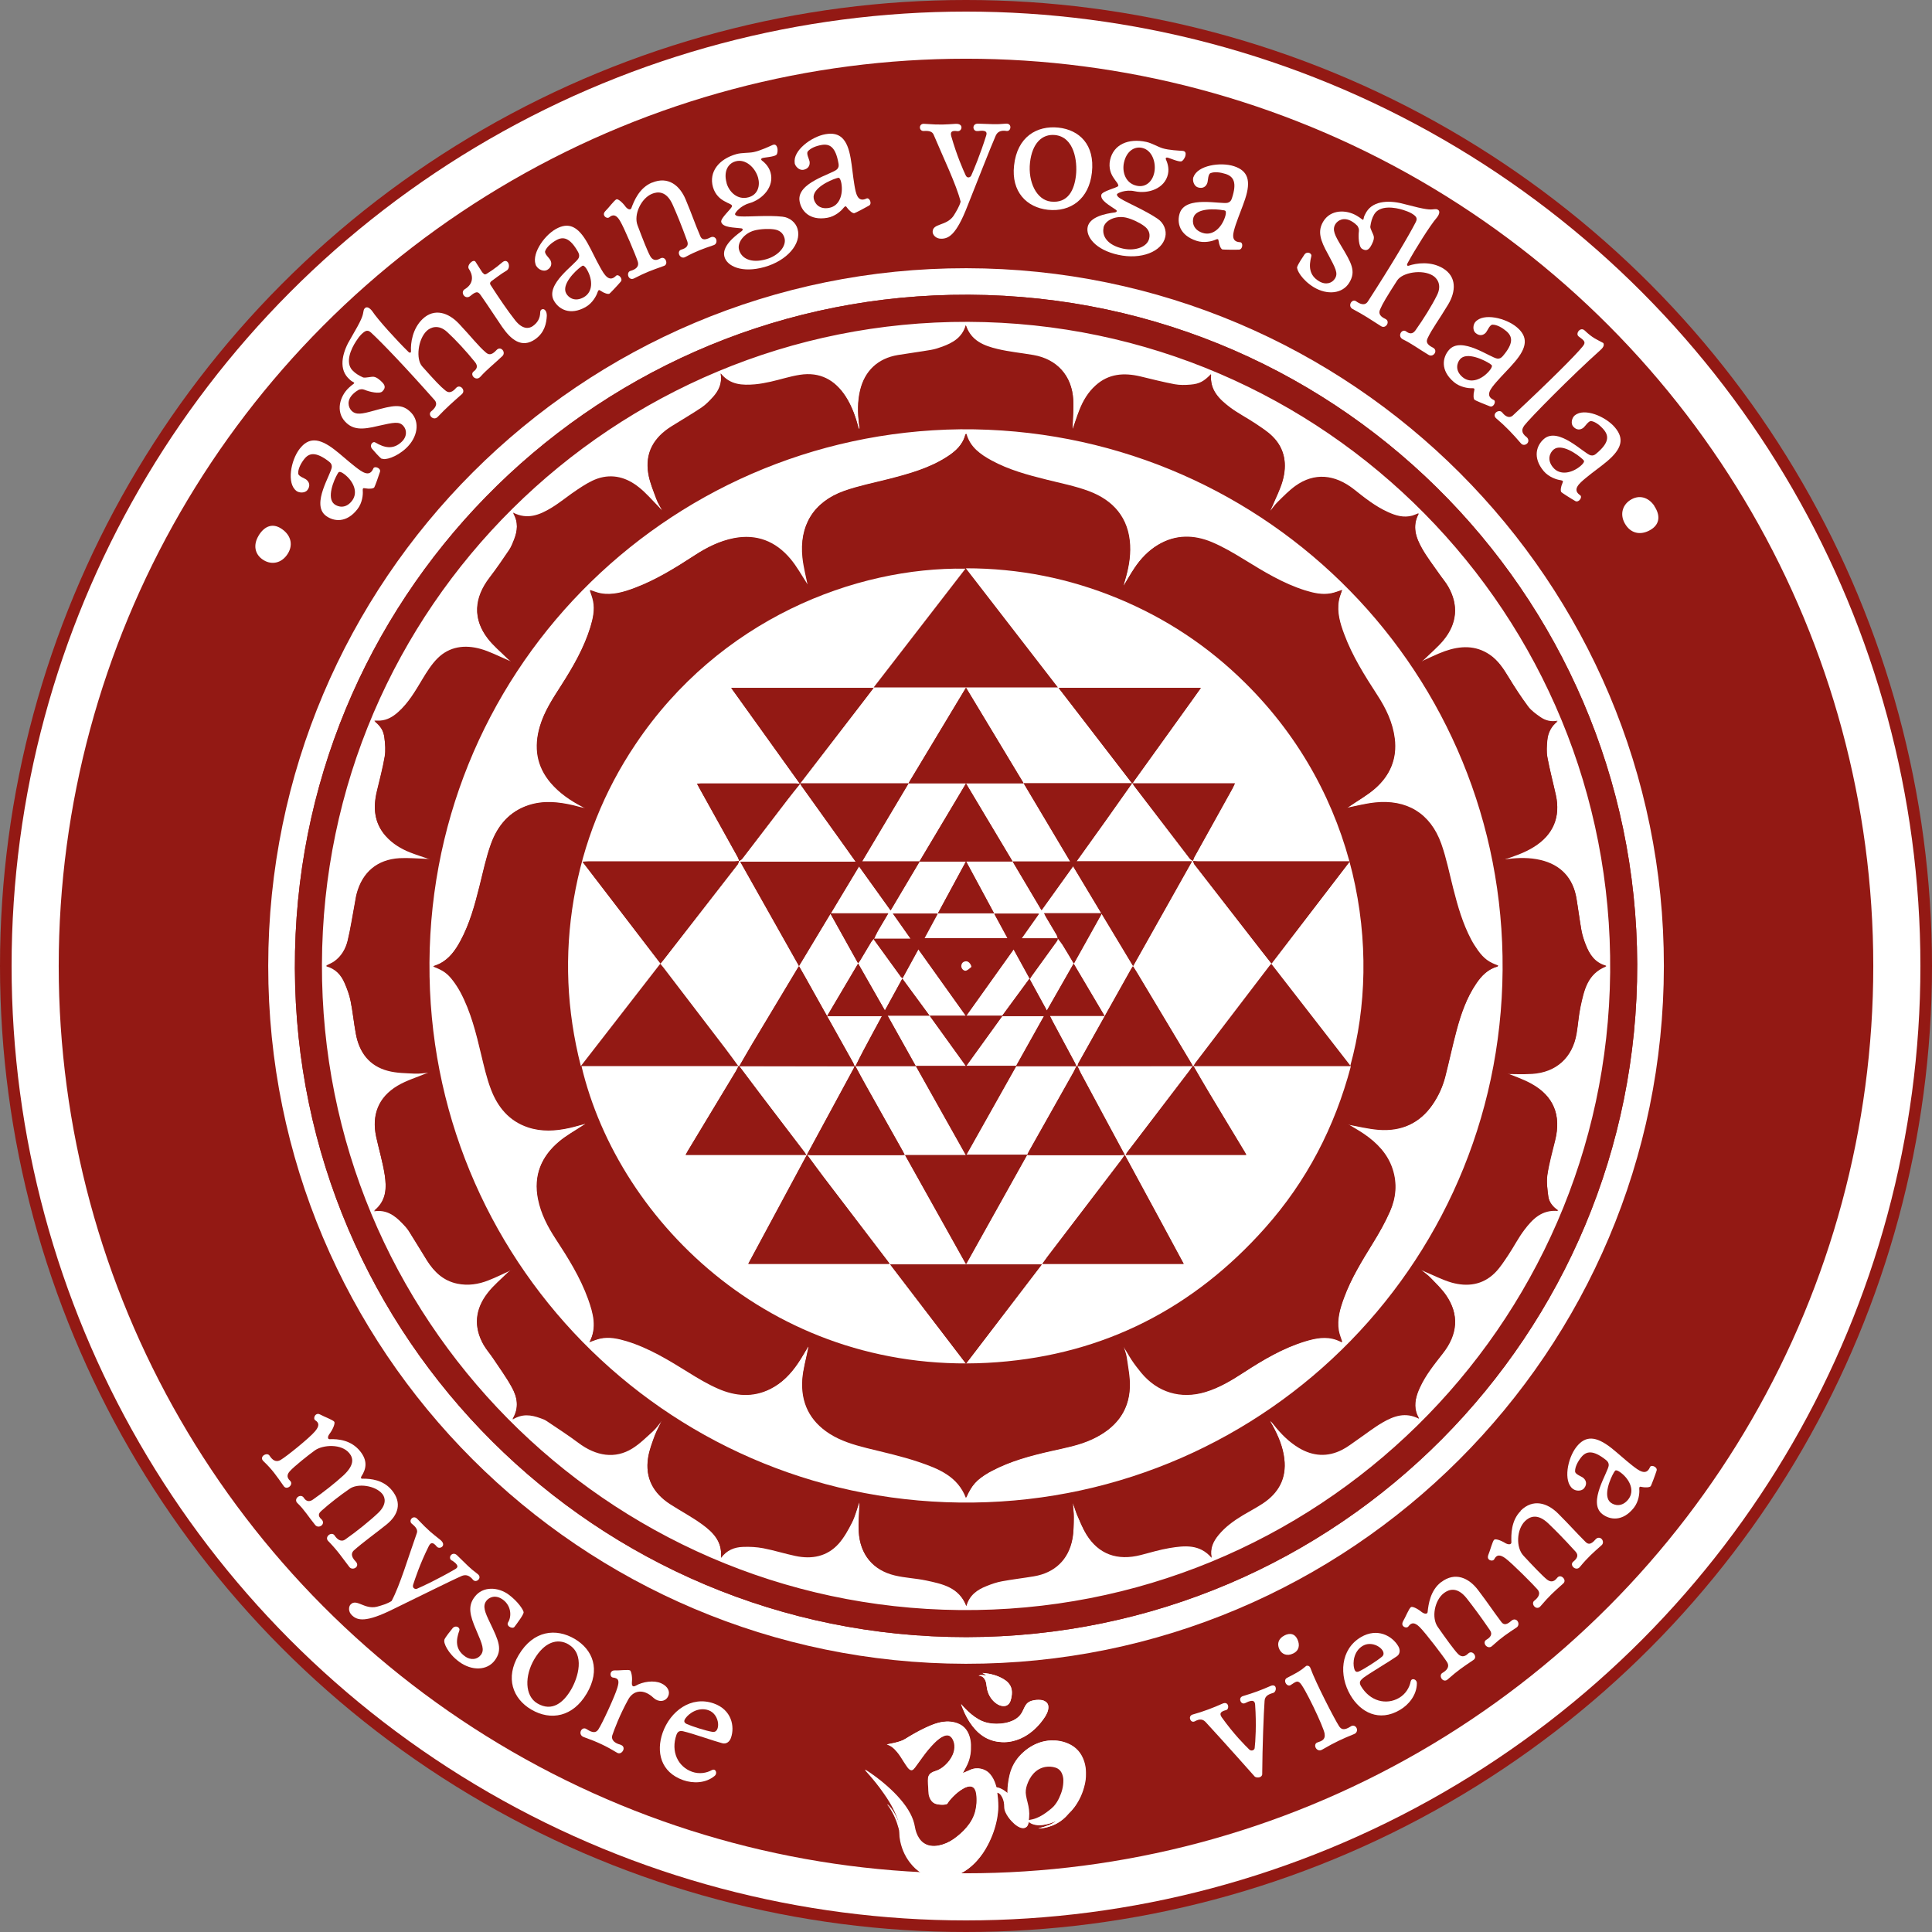 <svg xmlns="http://www.w3.org/2000/svg" id="Ebene_1" data-name="Ebene 1" viewBox="0 0 205 205"><rect x="0" y="0" width="205" height="205" fill="#808080" stroke="none"/><defs><style>      .cls-1 {        fill: none;        stroke: #fff;        stroke-miterlimit: 10;        stroke-width: 5px;      }      .cls-2 {        fill: #fff;      }      .cls-3 {        fill: #931914;      }    </style></defs><circle class="cls-3" cx="102.5" cy="102.5" r="102.5"></circle><g><path class="cls-3" d="M103.07,25.63c42.27.29,76.33,34.67,76.31,76.88-.03,42.68-34.6,76.89-76.88,76.86-42.86-.03-76.98-34.81-76.86-77.05.12-42.87,35.09-77.03,77.44-76.68ZM28.46,102.48c-.03,40.87,33.09,74.02,74.01,74.06,40.87.05,74.05-33.11,74.08-74.03.03-40.86-33.1-74.01-74.01-74.05-40.87-.05-74.05,33.11-74.08,74.02Z"></path><path class="cls-2" d="M28.46,102.48c.03-40.92,33.2-74.07,74.08-74.02,40.91.05,74.04,33.19,74.01,74.05-.03,40.92-33.21,74.08-74.08,74.03-40.91-.05-74.03-33.19-74.01-74.06ZM31.29,102.76c.12,39.2,31.98,70.99,71.26,70.95,39.54-.04,71.26-32.17,71.17-71.4-.09-39.38-32.39-71.87-72.8-71.02-38.59.81-69.77,32.43-69.63,71.47Z"></path><path class="cls-3" d="M31.29,102.76c-.14-39.03,31.04-70.66,69.63-71.47,40.41-.85,72.71,31.64,72.8,71.02.09,39.23-31.63,71.36-71.17,71.4-39.29.04-71.14-31.75-71.26-70.95ZM101.82,170.84c37.86.37,68.66-30.04,69.03-67.66.37-37.94-30.22-68.9-68.13-69.03-37.58-.13-68.46,30.25-68.56,68.17-.11,37.54,30.12,68.15,67.66,68.52Z"></path><path class="cls-2" d="M101.82,170.84c-37.54-.37-67.77-30.98-67.66-68.52.11-37.93,30.98-68.3,68.56-68.17,37.91.13,68.5,31.09,68.13,69.03-.37,37.62-31.17,68.03-69.03,67.66ZM159.77,113.89c.73,0,1.77.05,2.79-.01,2.56-.15,4.29-1.73,4.72-4.27.16-.95.22-1.92.42-2.86.37-1.73.72-3.5,2.74-4.28-1.23-.33-1.79-1.23-2.19-2.26-.19-.48-.35-.99-.45-1.5-.2-1.13-.34-2.27-.53-3.4-.36-2.17-1.67-3.56-3.81-4.06-1.16-.27-2.33-.25-3.51-.1-.18.02-.35.04-.53.05,1.17-.39,2.32-.76,3.36-1.42,2.02-1.27,2.82-3.13,2.3-5.46-.3-1.34-.65-2.67-.9-4.01-.11-.57-.07-1.19-.01-1.78.07-.82.42-1.53,1.1-2.06-.68.14-1.29-.02-1.81-.38-.47-.33-.97-.68-1.31-1.13-.75-1.01-1.44-2.07-2.09-3.14-.54-.89-1.1-1.75-1.98-2.35-1.51-1.03-3.13-.95-4.76-.38-.87.31-1.7.74-2.61,1.14.16-.13.29-.21.39-.32.7-.68,1.46-1.31,2.07-2.06,1.44-1.75,1.59-3.7.5-5.61-.27-.48-.64-.9-.95-1.35-.61-.88-1.28-1.74-1.81-2.67-.66-1.16-1.11-2.4-.38-3.77-.26.1-.46.2-.67.26-.92.25-1.77,0-2.59-.38-1.33-.6-2.46-1.5-3.59-2.4-2.08-1.64-4.24-1.79-6.22-.38-.68.49-1.28,1.11-1.88,1.7-.3.29-.53.64-.8.96.04-.22.15-.39.23-.58.37-.88.82-1.75,1.08-2.67.48-1.71.26-3.34-1.05-4.65-.52-.52-1.17-.93-1.79-1.35-.89-.6-1.86-1.09-2.72-1.73-1.15-.87-2.19-1.86-2.03-3.54-.75.77-1.22,1.04-2.17,1.12-.56.05-1.14.06-1.69-.04-1.22-.23-2.43-.54-3.64-.83-1.73-.41-3.36-.3-4.74.95-.81.72-1.35,1.64-1.74,2.64-.25.64-.46,1.3-.71,2.02,0-.18,0-.29,0-.4.02-.93.12-1.87.06-2.8-.15-2.52-1.74-4.25-4.21-4.68-1.27-.22-2.56-.34-3.81-.64-1.43-.34-2.81-.86-3.37-2.54-.38,1.32-1.36,1.87-2.46,2.28-.41.15-.83.29-1.26.36-1.16.2-2.32.35-3.48.54-2.12.35-3.53,1.67-4.02,3.75-.28,1.17-.26,2.36-.11,3.55.02.18.04.36.06.54-.08-.03-.1-.07-.11-.11-.31-1.17-.7-2.3-1.36-3.33-1.15-1.78-2.75-2.63-4.87-2.3-1.04.16-2.06.5-3.09.73-.55.12-1.11.23-1.67.28-1.33.11-2.64.08-3.64-1.17.17,1.04-.2,1.81-.79,2.48-.38.42-.78.84-1.24,1.15-1.04.7-2.14,1.33-3.2,2-1.85,1.16-2.83,2.78-2.45,5,.15.91.53,1.78.85,2.66.16.44.43.83.64,1.25-.17-.11-.27-.26-.4-.39-.68-.69-1.32-1.45-2.08-2.05-1.29-1.04-2.79-1.48-4.42-.92-.73.26-1.42.7-2.07,1.13-.96.63-1.84,1.38-2.81,1.97-1.23.74-2.53,1.29-4.06.5.59,1,.46,1.93.1,2.86-.15.38-.3.77-.53,1.11-.66.98-1.34,1.97-2.06,2.91-1.66,2.16-1.79,4.36-.22,6.4.6.79,1.39,1.44,2.1,2.14.13.13.28.23.42.35-.19-.02-.33-.12-.49-.18-.92-.39-1.82-.86-2.78-1.13-1.66-.46-3.28-.26-4.55,1-.64.64-1.14,1.44-1.61,2.22-.75,1.25-1.48,2.52-2.59,3.5-.54.48-1.14.84-1.89.89-.2.01-.39,0-.62,0,.66.54.97.99,1.07,1.81.08.66.14,1.34.03,1.98-.21,1.24-.54,2.46-.83,3.68-.41,1.71-.31,3.33.92,4.71.71.8,1.6,1.35,2.59,1.74.69.27,1.4.49,2.16.75-.17,0-.28,0-.39,0-.96-.03-1.92-.12-2.88-.07-2.37.14-3.95,1.49-4.55,3.78-.09.34-.13.69-.2,1.04-.25,1.31-.44,2.62-.75,3.91-.21.87-.66,1.67-1.42,2.21-.25.18-.55.29-.87.46,1.01.27,1.59.94,1.96,1.8.27.62.51,1.27.64,1.93.23,1.14.34,2.3.55,3.44.36,1.97,1.43,3.4,3.41,3.93.9.24,1.87.24,2.81.29.52.03,1.04-.06,1.56-.1-.13.1-.26.12-.39.18-.99.41-2.04.73-2.95,1.27-2.04,1.21-2.78,3.09-2.27,5.42.29,1.34.69,2.66.9,4.01.21,1.39.19,2.78-1.13,3.83,1.29-.19,2.17.44,2.96,1.25.25.26.51.54.71.84.66,1.04,1.29,2.1,1.94,3.14.76,1.22,1.76,2.15,3.22,2.45,1.13.23,2.24.07,3.29-.35.85-.33,1.66-.75,2.54-1.14-.19.15-.35.25-.49.39-.71.7-1.5,1.35-2.11,2.14-1.33,1.7-1.53,3.56-.44,5.47.29.5.68.94,1,1.42.67,1.01,1.4,1.99,1.98,3.06.58,1.05.84,2.19.09,3.43,1.02-.65,1.97-.5,2.92-.16.23.08.46.16.66.29,1.14.76,2.3,1.5,3.39,2.33,1.91,1.44,3.92,1.73,5.73.61.81-.5,1.5-1.19,2.21-1.84.36-.32.63-.74.94-1.11-.23.55-.54,1.06-.75,1.61-.28.77-.58,1.55-.71,2.35-.34,2.14.56,3.75,2.33,4.9,1.13.73,2.32,1.36,3.41,2.15,1.14.84,2.14,1.83,1.99,3.55.61-.84,1.43-1.14,2.32-1.17.72-.02,1.45,0,2.15.14,1.15.22,2.28.58,3.42.82,1.75.36,3.37.07,4.59-1.3.58-.65,1.02-1.46,1.42-2.25.34-.67.52-1.42.79-2.19,0,.15,0,.26,0,.37-.03.95-.13,1.89-.07,2.84.13,2.39,1.49,4.05,3.82,4.6,1.08.26,2.22.3,3.31.53,1.73.37,3.5.72,4.28,2.73.32-1.17,1.16-1.74,2.15-2.14.52-.21,1.07-.39,1.62-.5,1.13-.21,2.27-.34,3.4-.53,2.2-.37,3.67-1.76,4.08-3.94.14-.74.14-1.52.15-2.28,0-.52-.07-1.04-.11-1.55.19.41.28.84.45,1.24.31.71.59,1.45,1,2.1,1.29,2.09,3.27,2.81,5.77,2.17,1.01-.26,2.02-.57,3.05-.74,1.59-.26,3.19-.44,4.46,1.04-.19-.98.17-1.73.73-2.41.72-.88,1.63-1.53,2.59-2.11.7-.42,1.44-.8,2.12-1.25,1.67-1.11,2.52-2.64,2.28-4.69-.15-1.28-.64-2.43-1.25-3.54-.1-.18-.2-.35-.3-.53.19.1.3.25.41.39.76.96,1.6,1.83,2.67,2.47,1.5.9,3.05,1.01,4.61.2.57-.3,1.09-.71,1.62-1.07.89-.61,1.73-1.28,2.66-1.82,1.18-.68,2.44-1.16,3.88-.39-.56-.93-.46-1.81-.17-2.69.07-.21.16-.42.26-.63.6-1.33,1.51-2.45,2.41-3.59,1.61-2.05,1.76-4.13.37-6.15-.46-.67-1.07-1.24-1.63-1.83-.32-.33-.7-.59-1.05-.88.17.01.3.1.43.16.94.39,1.85.88,2.82,1.15,1.68.47,3.29.27,4.58-1.01.56-.55.99-1.23,1.43-1.89.59-.88,1.08-1.84,1.71-2.68.87-1.15,1.86-2.19,3.61-2.01-.6-.4-.97-.9-1.06-1.51-.1-.76-.21-1.56-.1-2.31.18-1.24.52-2.46.83-3.68.65-2.63-.16-4.65-2.53-5.95-.94-.52-1.99-.85-2.72-1.16Z"></path><path class="cls-3" d="M159.77,113.89c.73.31,1.78.64,2.72,1.16,2.37,1.3,3.18,3.32,2.53,5.95-.3,1.22-.64,2.44-.83,3.68-.11.75,0,1.55.1,2.31.08.61.45,1.11,1.06,1.51-1.75-.18-2.74.86-3.61,2.01-.64.84-1.12,1.8-1.71,2.68-.44.65-.87,1.34-1.43,1.89-1.29,1.27-2.91,1.48-4.58,1.01-.97-.28-1.88-.76-2.82-1.15-.14-.06-.26-.14-.43-.16.35.29.73.56,1.05.88.57.59,1.17,1.16,1.63,1.83,1.39,2.02,1.25,4.1-.37,6.15-.89,1.14-1.8,2.26-2.41,3.59-.09.21-.19.41-.26.63-.3.88-.39,1.76.17,2.69-1.45-.76-2.7-.29-3.88.39-.93.54-1.77,1.21-2.66,1.82-.54.37-1.05.78-1.62,1.07-1.56.8-3.11.7-4.61-.2-1.06-.64-1.91-1.5-2.67-2.47-.11-.14-.22-.29-.41-.39.1.18.2.35.3.53.61,1.11,1.1,2.26,1.25,3.54.24,2.05-.61,3.58-2.28,4.69-.68.45-1.42.83-2.12,1.25-.96.58-1.87,1.23-2.59,2.11-.56.68-.92,1.43-.73,2.41-1.26-1.48-2.87-1.3-4.46-1.04-1.03.17-2.04.48-3.05.74-2.5.64-4.48-.08-5.77-2.17-.4-.66-.69-1.39-1-2.1-.17-.4-.27-.83-.45-1.24.04.52.12,1.04.11,1.55-.01.76-.01,1.54-.15,2.28-.41,2.18-1.88,3.57-4.08,3.94-1.13.19-2.27.32-3.4.53-.55.1-1.1.29-1.62.5-.99.39-1.83.96-2.15,2.14-.77-2.01-2.55-2.36-4.28-2.73-1.09-.23-2.23-.27-3.31-.53-2.32-.55-3.68-2.21-3.82-4.6-.05-.94.05-1.89.07-2.84,0-.11,0-.22,0-.37-.27.76-.45,1.51-.79,2.19-.4.79-.84,1.59-1.42,2.25-1.23,1.37-2.85,1.67-4.59,1.3-1.15-.24-2.27-.6-3.42-.82-.7-.13-1.44-.17-2.15-.14-.9.03-1.71.34-2.32,1.17.16-1.71-.84-2.71-1.99-3.55-1.08-.79-2.28-1.42-3.41-2.15-1.78-1.15-2.68-2.76-2.33-4.9.13-.8.42-1.58.71-2.35.2-.55.52-1.06.75-1.61-.31.37-.59.79-.94,1.11-.71.64-1.4,1.34-2.21,1.84-1.81,1.12-3.82.83-5.73-.61-1.09-.82-2.25-1.56-3.39-2.33-.2-.13-.43-.21-.66-.29-.95-.34-1.89-.49-2.92.16.75-1.25.49-2.39-.09-3.43-.58-1.06-1.31-2.05-1.98-3.06-.32-.48-.71-.92-1-1.42-1.09-1.91-.89-3.77.44-5.47.61-.78,1.4-1.43,2.11-2.14.14-.13.3-.24.49-.39-.88.4-1.69.81-2.54,1.14-1.06.42-2.16.58-3.29.35-1.46-.3-2.45-1.23-3.22-2.45-.65-1.04-1.28-2.1-1.94-3.14-.2-.31-.46-.58-.71-.84-.79-.82-1.67-1.45-2.96-1.25,1.32-1.05,1.34-2.45,1.13-3.83-.21-1.35-.6-2.67-.9-4.01-.51-2.33.23-4.2,2.27-5.42.91-.54,1.96-.86,2.95-1.27.13-.05.27-.08.39-.18-.52.04-1.04.13-1.56.1-.94-.05-1.91-.05-2.81-.29-1.99-.52-3.06-1.95-3.41-3.93-.21-1.14-.32-2.3-.55-3.44-.13-.66-.37-1.31-.64-1.93-.37-.86-.96-1.53-1.96-1.8.32-.17.62-.28.87-.46.76-.55,1.21-1.34,1.42-2.21.31-1.29.51-2.61.75-3.91.07-.35.11-.7.2-1.04.6-2.29,2.19-3.64,4.55-3.78.95-.06,1.92.04,2.88.07.11,0,.22,0,.39,0-.76-.26-1.47-.48-2.16-.75-.98-.39-1.88-.94-2.59-1.74-1.22-1.39-1.33-3-.92-4.71.29-1.22.62-2.44.83-3.68.11-.64.05-1.33-.03-1.98-.1-.81-.41-1.27-1.07-1.81.23,0,.42.01.62,0,.74-.05,1.35-.41,1.89-.89,1.11-.98,1.84-2.25,2.59-3.5.47-.78.97-1.58,1.61-2.22,1.27-1.27,2.89-1.46,4.55-1,.96.27,1.86.74,2.78,1.13.15.06.29.16.49.18-.14-.11-.29-.22-.42-.35-.71-.71-1.5-1.35-2.1-2.14-1.56-2.04-1.43-4.24.22-6.4.72-.94,1.4-1.92,2.06-2.91.23-.34.38-.73.53-1.11.36-.93.49-1.86-.1-2.86,1.53.79,2.83.24,4.06-.5.98-.59,1.86-1.34,2.81-1.97.66-.43,1.34-.87,2.07-1.13,1.62-.57,3.12-.12,4.42.92.75.61,1.39,1.36,2.08,2.05.13.13.23.29.4.39-.22-.42-.48-.81-.64-1.25-.32-.87-.69-1.75-.85-2.66-.37-2.22.61-3.84,2.45-5,1.07-.67,2.16-1.3,3.2-2,.46-.31.86-.73,1.24-1.15.6-.66.96-1.43.79-2.48,1,1.25,2.31,1.28,3.64,1.17.56-.05,1.12-.15,1.67-.28,1.03-.23,2.05-.57,3.09-.73,2.12-.33,3.72.52,4.87,2.3.66,1.03,1.05,2.16,1.36,3.33.01.04.03.07.11.11-.02-.18-.03-.36-.06-.54-.14-1.19-.16-2.37.11-3.55.49-2.08,1.9-3.4,4.02-3.75,1.16-.19,2.32-.34,3.48-.54.43-.07.85-.21,1.26-.36,1.1-.41,2.08-.96,2.46-2.28.56,1.69,1.94,2.2,3.37,2.54,1.25.3,2.54.42,3.81.64,2.48.42,4.06,2.15,4.21,4.68.06.93-.04,1.86-.06,2.8,0,.11,0,.21,0,.4.25-.72.45-1.38.71-2.02.39-1,.93-1.91,1.74-2.64,1.39-1.25,3.02-1.36,4.74-.95,1.21.29,2.42.6,3.64.83.55.1,1.13.09,1.69.04.95-.08,1.42-.35,2.17-1.12-.16,1.69.88,2.68,2.03,3.54.86.64,1.82,1.14,2.72,1.73.62.41,1.27.82,1.79,1.35,1.31,1.31,1.53,2.94,1.05,4.65-.26.92-.71,1.78-1.08,2.67-.08.19-.2.36-.23.58.26-.32.5-.68.8-.96.61-.59,1.2-1.21,1.88-1.7,1.98-1.42,4.14-1.27,6.22.38,1.13.9,2.26,1.8,3.59,2.4.83.37,1.67.63,2.59.38.21-.06.41-.16.67-.26-.74,1.37-.29,2.61.38,3.77.53.93,1.2,1.78,1.81,2.67.31.45.68.88.95,1.35,1.09,1.91.94,3.85-.5,5.61-.62.75-1.38,1.38-2.07,2.06-.1.1-.23.18-.39.32.92-.41,1.74-.84,2.61-1.14,1.63-.57,3.25-.65,4.76.38.88.6,1.44,1.46,1.98,2.35.65,1.07,1.34,2.13,2.09,3.14.34.45.83.81,1.31,1.13.52.36,1.13.51,1.81.38-.68.53-1.03,1.24-1.1,2.06-.05.59-.09,1.2.01,1.78.25,1.35.61,2.67.9,4.01.51,2.32-.28,4.19-2.3,5.46-1.04.66-2.19,1.03-3.36,1.42.18-.02.35-.03.53-.05,1.17-.15,2.35-.17,3.51.1,2.14.5,3.45,1.9,3.81,4.06.19,1.13.33,2.27.53,3.4.09.51.26,1.02.45,1.5.4,1.02.96,1.93,2.19,2.26-2.02.78-2.36,2.55-2.74,4.28-.2.94-.26,1.91-.42,2.86-.43,2.54-2.16,4.11-4.72,4.27-1.03.06-2.06.01-2.79.01ZM101.92,45.55c-31.42.37-56.94,26.03-56.34,58.07.58,31.09,26.03,56.21,57.7,55.81,31.3-.4,56.72-26.03,56.15-57.99-.55-31.13-25.99-56.13-57.51-55.89Z"></path><path class="cls-2" d="M101.92,45.55c31.52-.24,56.96,24.76,57.51,55.89.57,31.96-24.85,57.6-56.15,57.99-31.67.4-57.12-24.72-57.7-55.81-.6-32.05,24.93-57.71,56.34-58.07ZM62.56,142.41c.38-.13.74-.28,1.12-.37.96-.21,1.89,0,2.8.27,2.39.73,4.5,2.03,6.61,3.34,1.01.63,2.04,1.24,3.12,1.71,1.81.79,3.67.95,5.51.03,1.25-.62,2.18-1.6,2.95-2.75.39-.58.74-1.2,1.1-1.8.01.12-.02.22-.04.33-.21,1.07-.52,2.13-.6,3.2-.17,2.46.78,4.41,2.89,5.76,1.21.77,2.56,1.17,3.94,1.52,1.85.46,3.73.87,5.53,1.48,2.06.7,4.12,1.5,5,3.81.61-1.36,1.12-1.92,2.45-2.7.1-.06.2-.11.3-.16,1.97-1.04,4.1-1.61,6.26-2.1,1.5-.34,3.03-.61,4.44-1.28,2.31-1.09,3.81-2.81,3.91-5.45.04-1.05-.19-2.1-.33-3.15-.06-.43-.23-.84-.35-1.25.33.48.59.98.9,1.45.31.47.66.92,1.02,1.36,1.74,2.1,4.2,2.83,6.8,2.05,1.47-.44,2.76-1.22,4.04-2.05,2.07-1.35,4.19-2.61,6.57-3.33,1.09-.33,2.2-.55,3.33-.14.2.07.39.17.56.25-.13-.42-.3-.81-.37-1.22-.2-1.22.14-2.36.56-3.48.76-2.07,1.92-3.94,3.07-5.81.67-1.08,1.3-2.2,1.81-3.36.63-1.43.77-2.96.27-4.48-.53-1.62-1.65-2.78-3.03-3.72-.6-.41-1.25-.77-1.7-1.04.99.17,2.15.47,3.32.56,2.36.17,4.3-.67,5.67-2.67.62-.9,1.06-1.88,1.33-2.92.42-1.63.77-3.28,1.2-4.91.47-1.75,1.06-3.47,2.09-4.99.57-.85,1.27-1.56,2.3-1.84.01,0,0-.05.01-.07-.97-.34-1.5-.72-2.13-1.59-.26-.37-.51-.75-.72-1.15-.91-1.7-1.43-3.54-1.9-5.39-.41-1.6-.73-3.24-1.28-4.79-1.15-3.22-3.66-4.74-7.06-4.37-1,.11-1.99.37-2.94.56.04-.02.13-.08.22-.14.94-.65,1.96-1.21,2.81-1.96,1.55-1.37,2.3-3.13,2.04-5.24-.21-1.7-.93-3.2-1.85-4.61-1.34-2.07-2.66-4.15-3.52-6.48-.42-1.15-.78-2.32-.56-3.56.07-.4.24-.79.35-1.13-.38.12-.77.28-1.18.36-.95.18-1.86-.04-2.76-.31-2.34-.72-4.4-2-6.46-3.27-1.11-.68-2.24-1.35-3.43-1.85-1.9-.8-3.84-.83-5.68.27-1.04.62-1.86,1.48-2.52,2.48-.41.62-.78,1.27-1.16,1.9.03-.21.09-.4.15-.6.36-1.21.61-2.45.54-3.72-.14-2.91-1.77-4.76-4.38-5.74-1.45-.55-2.99-.84-4.5-1.22-2.01-.5-4.01-1.04-5.84-2.04-1.17-.64-2.24-1.4-2.64-2.79,0-.01-.05-.01-.09-.02-.26,1.11-1.05,1.82-1.96,2.41-1.89,1.22-4.02,1.8-6.16,2.36-1.6.41-3.24.73-4.79,1.28-3.22,1.15-4.74,3.66-4.37,7.06.11,1,.37,1.99.56,2.93-.01-.02-.06-.09-.12-.17-.59-.88-1.09-1.83-1.77-2.63-1.56-1.84-3.56-2.65-5.99-2.18-1.51.3-2.86.97-4.14,1.81-2.04,1.33-4.11,2.62-6.41,3.48-1.15.43-2.32.78-3.57.56-.4-.07-.79-.24-1.13-.35.12.36.27.74.35,1.14.19.94-.02,1.86-.29,2.76-.69,2.24-1.86,4.25-3.11,6.21-.88,1.37-1.78,2.73-2.25,4.32-.65,2.21-.36,4.23,1.16,6.01.92,1.07,2.06,1.85,3.3,2.5.13.07.25.14.37.21-.45-.06-.87-.2-1.29-.3-1.58-.37-3.16-.54-4.74-.03-2.05.66-3.31,2.17-4,4.11-.52,1.44-.83,2.97-1.21,4.46-.5,2.01-1.04,4-2.04,5.84-.53.98-1.17,1.88-2.2,2.41-.2.1-.42.17-.68.27,1.08.41,1.53.73,2.12,1.51.29.38.55.79.78,1.21,1.11,2.08,1.67,4.35,2.21,6.63.3,1.24.58,2.49,1.03,3.67.71,1.88,1.92,3.37,3.92,4.04,1.46.49,2.93.4,4.41.07.58-.13,1.14-.3,1.71-.45-.09.1-.2.15-.3.22-.84.55-1.73,1.04-2.5,1.68-1.91,1.59-2.75,3.62-2.24,6.12.31,1.54,1.02,2.9,1.87,4.2,1.33,2.03,2.61,4.08,3.44,6.38.54,1.52.98,3.06.12,4.62Z"></path><path class="cls-3" d="M62.56,142.41c.85-1.56.42-3.1-.12-4.62-.82-2.3-2.11-4.35-3.44-6.38-.85-1.3-1.56-2.66-1.87-4.2-.51-2.5.33-4.53,2.24-6.12.76-.64,1.66-1.12,2.5-1.68.1-.07.21-.12.3-.22-.57.15-1.14.32-1.71.45-1.47.32-2.95.41-4.41-.07-1.99-.67-3.21-2.15-3.92-4.04-.45-1.18-.73-2.44-1.03-3.67-.54-2.28-1.1-4.54-2.21-6.63-.23-.42-.49-.83-.78-1.21-.59-.79-1.04-1.1-2.12-1.51.26-.1.48-.17.68-.27,1.03-.53,1.67-1.43,2.2-2.41.99-1.83,1.53-3.83,2.04-5.84.37-1.49.69-3.02,1.21-4.46.7-1.94,1.95-3.45,4-4.11,1.58-.51,3.16-.34,4.74.03.42.1.84.24,1.29.3-.12-.07-.25-.14-.37-.21-1.24-.65-2.38-1.43-3.3-2.5-1.53-1.78-1.82-3.8-1.16-6.01.47-1.59,1.37-2.94,2.25-4.32,1.26-1.96,2.42-3.97,3.11-6.21.27-.9.48-1.82.29-2.76-.08-.39-.24-.77-.35-1.14.35.11.73.28,1.13.35,1.25.22,2.42-.13,3.57-.56,2.3-.86,4.36-2.15,6.41-3.48,1.28-.83,2.62-1.51,4.14-1.81,2.43-.47,4.43.33,5.99,2.18.68.8,1.19,1.75,1.77,2.63.05.08.1.15.12.17-.18-.94-.45-1.93-.56-2.93-.37-3.4,1.16-5.91,4.37-7.06,1.55-.55,3.19-.87,4.79-1.28,2.14-.55,4.27-1.14,6.16-2.36.91-.58,1.69-1.29,1.96-2.41.04,0,.09,0,.09.02.39,1.39,1.47,2.15,2.64,2.79,1.83,1,3.83,1.54,5.84,2.04,1.51.38,3.05.68,4.5,1.22,2.61.98,4.23,2.83,4.38,5.74.06,1.27-.18,2.51-.54,3.72-.06.2-.12.4-.15.6.39-.64.75-1.28,1.16-1.9.67-1,1.48-1.86,2.52-2.48,1.84-1.09,3.77-1.07,5.68-.27,1.19.5,2.32,1.17,3.43,1.85,2.07,1.27,4.13,2.54,6.46,3.27.9.28,1.81.49,2.76.31.41-.08.8-.24,1.18-.36-.11.34-.28.72-.35,1.13-.22,1.25.13,2.42.56,3.56.86,2.33,2.18,4.41,3.52,6.48.92,1.41,1.64,2.91,1.85,4.61.26,2.11-.49,3.87-2.04,5.24-.85.75-1.87,1.31-2.81,1.96-.09.06-.18.11-.22.14.95-.19,1.94-.45,2.94-.56,3.4-.37,5.91,1.15,7.06,4.37.55,1.55.87,3.19,1.28,4.79.47,1.85,1,3.69,1.9,5.39.21.4.46.78.72,1.15.63.87,1.16,1.25,2.13,1.59,0,.03,0,.07-.01.07-1.04.28-1.73.99-2.3,1.84-1.03,1.52-1.62,3.24-2.09,4.99-.44,1.63-.78,3.28-1.2,4.91-.27,1.05-.72,2.03-1.33,2.92-1.37,2-3.31,2.84-5.67,2.67-1.17-.09-2.33-.38-3.32-.56.45.28,1.1.63,1.7,1.04,1.37.94,2.5,2.1,3.03,3.72.5,1.53.36,3.05-.27,4.48-.51,1.16-1.14,2.28-1.81,3.36-1.15,1.87-2.31,3.74-3.07,5.81-.41,1.12-.76,2.27-.56,3.48.07.41.24.81.37,1.22-.17-.08-.36-.17-.56-.25-1.13-.41-2.24-.19-3.33.14-2.38.73-4.5,1.99-6.57,3.33-1.27.83-2.57,1.6-4.04,2.05-2.6.78-5.06.05-6.8-2.05-.36-.44-.7-.89-1.02-1.36-.31-.47-.57-.97-.9-1.45.12.42.29.83.35,1.25.15,1.05.37,2.11.33,3.15-.1,2.64-1.6,4.36-3.91,5.45-1.41.67-2.93.94-4.44,1.28-2.16.49-4.29,1.06-6.26,2.1-.1.05-.2.11-.3.16-1.33.77-1.84,1.33-2.45,2.7-.88-2.31-2.95-3.11-5-3.81-1.8-.61-3.68-1.02-5.53-1.48-1.38-.34-2.73-.74-3.94-1.52-2.11-1.34-3.06-3.3-2.89-5.76.07-1.08.39-2.14.6-3.2.02-.11.06-.21.04-.33-.37.6-.71,1.22-1.1,1.8-.77,1.14-1.7,2.12-2.95,2.75-1.84.91-3.7.76-5.51-.03-1.08-.47-2.11-1.08-3.12-1.71-2.11-1.31-4.22-2.61-6.61-3.34-.91-.28-1.84-.48-2.8-.27-.38.08-.74.24-1.12.37ZM78.37,113.12h-16.66c3.95,16.74,20.84,33.18,44.12,31.42,11.35-.86,20.83-5.72,28.4-14.23,4.42-4.97,7.4-10.71,9.12-17.18-.4,0-.71,0-1.02,0-5.23,0-10.45,0-15.68,0h.01c.06-.1.1-.22.18-.32,2.6-3.41,5.21-6.82,7.81-10.23.07-.1.16-.19.27-.32,2.8,3.62,5.58,7.2,8.39,10.81,3.4-12.3.9-28.68-11.15-40.6-3.93-3.89-8.47-6.89-13.58-9-5.11-2.11-10.43-3.18-16.07-3.17,3.3,4.26,6.51,8.42,9.77,12.64h-19.55c3.27-4.23,6.49-8.39,9.74-12.6-11.68-.19-26.1,5.35-35.02,18.65-3.35,5-5.53,10.47-6.54,16.4-1.01,5.92-.76,11.79.75,17.73,2.85-3.67,5.62-7.25,8.43-10.86.13.16.24.28.34.41,2.18,2.85,4.36,5.69,6.53,8.54.48.63.94,1.27,1.41,1.91h.01Z"></path><path class="cls-2" d="M126.64,113.13c5.23,0,10.45,0,15.68,0,.31,0,.62,0,1.02,0-1.71,6.47-4.7,12.22-9.12,17.18-7.57,8.51-17.05,13.37-28.4,14.23-23.27,1.76-40.16-14.68-44.12-31.42,5.56,0,11.11,0,16.66,0-.09.18-.17.36-.27.53-1.7,2.82-3.4,5.65-5.11,8.47-.08.13-.15.26-.23.42h12.79c-.08-.13-.13-.21-.19-.29-1.59-2.08-3.18-4.16-4.76-6.25-.73-.96-1.44-1.92-2.16-2.88,4.08,0,8.16,0,12.24,0-.03.08-.05.16-.09.24-1.65,3.06-3.31,6.11-4.96,9.16-2.07,3.85-4.14,7.7-6.23,11.58h14.99c-.07-.11-.11-.16-.15-.22-2.28-2.99-4.57-5.99-6.85-8.98-.6-.79-1.18-1.59-1.76-2.39.15.02.31.05.46.05,3.16,0,6.32,0,9.47,0,.12,0,.24-.01.43-.03-.09-.18-.16-.31-.23-.44-1.31-2.33-2.63-4.66-3.93-7-.37-.65-.71-1.32-1.07-1.98,2.11,0,4.22,0,6.41,0-1.02-1.81-1.98-3.53-2.99-5.35h4.45c-.99-1.34-1.91-2.6-2.88-3.92-.63,1.15-1.22,2.23-1.85,3.38-.96-1.69-1.88-3.3-2.84-4.98-1.1,1.87-2.17,3.67-3.29,5.57h5.82c-.69,1.28-1.35,2.48-1.99,3.7-.28.53-.55,1.08-.82,1.62-.04,0-.07,0-.11,0-.05-.13-.09-.27-.16-.39-1.7-3.05-3.41-6.1-5.12-9.15-.19-.34-.39-.68-.61-1.07-.1.15-.17.25-.23.36-1.58,2.63-3.16,5.26-4.74,7.9-.46.78-.91,1.56-1.36,2.34-.03,0-.07,0-.1,0-.47-.64-.93-1.28-1.41-1.91-2.17-2.85-4.35-5.69-6.53-8.54-.1-.13-.21-.26-.34-.41-2.81,3.62-5.58,7.19-8.43,10.86-1.51-5.93-1.76-11.8-.75-17.73,1.01-5.93,3.19-11.41,6.54-16.4,8.92-13.31,23.35-18.84,35.02-18.65-3.25,4.21-6.47,8.37-9.74,12.6h19.55c-3.26-4.22-6.47-8.37-9.77-12.64,5.64,0,10.96,1.07,16.07,3.17,5.12,2.11,9.65,5.1,13.58,9,12.05,11.92,14.55,28.31,11.15,40.6-2.81-3.62-5.58-7.2-8.39-10.81-.11.13-.2.22-.27.32-2.61,3.41-5.21,6.82-7.81,10.23-.07.1-.12.22-.18.33-.03,0-.06-.02-.09-.02-.05-.1-.1-.2-.16-.3-1.92-3.21-3.84-6.41-5.76-9.62-.13-.21-.26-.42-.42-.67-.08.12-.13.19-.17.26-1.87,3.33-3.73,6.67-5.6,10-.06.1-.07.23-.11.35-.04,0-.09,0-.13,0-.04-.12-.08-.24-.14-.35-.78-1.46-1.57-2.92-2.35-4.38-.1-.18-.18-.36-.32-.63h5.8c-1.11-1.88-2.17-3.68-3.27-5.53-.96,1.68-1.88,3.29-2.84,4.98-.63-1.15-1.22-2.23-1.85-3.38-.98,1.34-1.91,2.6-2.91,3.96h4.46c-1,1.79-1.96,3.51-2.97,5.31h6.41c-.1.2-.18.41-.29.61-1.57,2.8-3.15,5.6-4.73,8.4-.07.12-.12.24-.21.41.19.01.33.02.47.02,3.13,0,6.26,0,9.39,0,.17,0,.34-.03.5-.04-.12.19-.24.39-.37.56-2.61,3.42-5.22,6.84-7.83,10.26-.18.24-.35.48-.55.76h14.99c-.08-.15-.14-.26-.2-.37-.75-1.38-1.49-2.76-2.24-4.15-1.27-2.35-2.55-4.7-3.82-7.05-1.56-2.88-3.11-5.77-4.66-8.66-.13-.24-.23-.5-.35-.75.11,0,.23,0,.34,0,3.97,0,7.94-.01,11.91-.02-.11.16-.22.33-.34.49-2.2,2.88-4.4,5.76-6.6,8.65-.06.08-.11.18-.18.3h12.78c-.07-.13-.11-.21-.16-.3-1.29-2.15-2.59-4.29-3.88-6.44-.53-.88-1.04-1.78-1.56-2.67ZM84.88,83.17s.01-.04.01-.06c.06.1.1.2.17.29,1.43,2,2.87,4.01,4.3,6.01.46.64.91,1.28,1.44,2.02h-12.25c2.1,3.72,4.14,7.36,6.23,11.06,1.14-1.89,2.22-3.68,3.34-5.55,1,1.8,1.95,3.51,2.93,5.26.09-.12.15-.19.2-.27.41-.68.81-1.36,1.22-2.04.07-.11.18-.2.27-.3.02.05.02.11.05.16.94,1.3,1.87,2.59,2.82,3.89.04.05.09.09.17.15.56-1.02,1.1-2.01,1.68-3.07,1.69,2.36,3.33,4.67,5.04,7.06h-3.83c1.3,1.81,2.54,3.53,3.84,5.33h-5.31c1.78,3.16,3.52,6.26,5.31,9.46h-6.45c2.17,3.88,4.29,7.67,6.46,11.56,2.18-3.9,4.3-7.71,6.48-11.6h-6.45c1.78-3.16,3.51-6.25,5.3-9.43h-5.31c1.29-1.8,2.53-3.51,3.84-5.32h-3.84c1.7-2.39,3.35-4.69,5.03-7.05.59,1.07,1.13,2.06,1.73,3.15.06-.12.07-.18.11-.22.92-1.27,1.84-2.55,2.76-3.82.05-.07.06-.18.09-.27.17.22.35.43.5.66.4.64.78,1.3,1.2,2,1-1.8,1.96-3.52,2.95-5.29,1.13,1.88,2.22,3.68,3.34,5.55,2.09-3.72,4.14-7.36,6.24-11.1h-12.25c1.06-1.48,2.07-2.88,3.07-4.29.94-1.33,1.88-2.66,2.82-3.99h.03s.03,0,.04,0c.07.11.13.22.2.32,1.96,2.56,3.92,5.12,5.88,7.68.08.1.22.15.33.23.05.12.06.27.14.37,2.36,3.04,4.72,6.08,7.08,9.12.35.45.71.9,1.1,1.4,2.77-3.61,5.5-7.17,8.3-10.83-.26,0-.41,0-.56,0-5.18,0-10.36,0-15.54,0-.18,0-.36-.03-.54-.05.04-.13.07-.26.13-.38,1.34-2.42,2.69-4.85,4.04-7.27.1-.17.17-.36.28-.58h-10.86c.07-.11.13-.22.21-.32,2-2.79,4.01-5.59,6.02-8.38.33-.46.66-.93,1.02-1.43h-15.09c1.01,1.31,1.99,2.58,2.96,3.84,1.61,2.1,3.23,4.19,4.84,6.29h-11.5c1.66,2.79,3.27,5.5,4.94,8.3h-6.11c1.04,1.75,2.03,3.42,3.06,5.16,1.13-1.58,2.22-3.1,3.35-4.67,1,1.67,1.98,3.29,3,5h-6.07c.09.17.13.27.18.36.38.65.77,1.29,1.15,1.94.06.11.08.24.12.37h-3.85c.64-.91,1.23-1.75,1.85-2.62h-4.73c.48.89.93,1.73,1.41,2.6h-8.84c.48-.89.93-1.72,1.41-2.61h-4.73c.63.89,1.22,1.73,1.88,2.67-1.4,0-2.66,0-3.91,0,.13-.27.25-.56.4-.82.35-.61.71-1.2,1.11-1.88h-6.1c1.02-1.7,2-3.33,3-4.99,1.13,1.58,2.22,3.09,3.35,4.67,1.04-1.75,2.03-3.43,3.08-5.19h-6.11c1.66-2.79,3.27-5.5,4.93-8.28-3.91,0-7.71,0-11.5,0,2.23-2.89,4.46-5.79,6.68-8.68.36-.47.72-.93,1.11-1.45h-15.1c2.46,3.43,4.88,6.8,7.29,10.18-.14-.01-.28-.04-.42-.04-3.37,0-6.74,0-10.11,0-.11,0-.22.01-.4.02.13.24.23.43.34.63,1.33,2.39,2.66,4.77,3.98,7.16.07.13.11.28.16.42-.18.02-.36.05-.54.05-5.17,0-10.34,0-15.51,0-.16,0-.32.01-.58.03,2.79,3.64,5.51,7.19,8.27,10.79.13-.16.24-.28.34-.41,2.62-3.36,5.23-6.73,7.84-10.09.08-.1.1-.25.15-.37.11-.08.25-.13.32-.23,1.6-2.09,3.2-4.18,4.8-6.27.43-.57.89-1.12,1.33-1.68ZM110.54,134.17h-16.08c2.7,3.53,5.35,7,8.04,10.52,2.7-3.54,5.35-6.99,8.04-10.52ZM108.61,83.11c-2.05-3.41-4.06-6.74-6.11-10.14-2.06,3.42-4.06,6.75-6.1,10.14h12.21ZM102.49,91.42c-1.01,1.86-1.97,3.64-2.96,5.47h5.94c-.99-1.83-1.95-3.62-2.96-5.49h4.93c-1.67-2.79-3.28-5.5-4.94-8.27-1.66,2.78-3.28,5.49-4.94,8.28h4.93Z"></path><path class="cls-3" d="M112.23,99.57c-.03.09-.04.2-.09.27-.92,1.28-1.84,2.55-2.76,3.82-.03.05-.05.1-.11.22-.6-1.09-1.14-2.08-1.73-3.15-1.68,2.36-3.33,4.66-5.03,7.05h3.84c-1.31,1.82-2.54,3.53-3.84,5.32h5.31c-1.79,3.18-3.53,6.27-5.3,9.43h6.45c-2.18,3.9-4.3,7.7-6.48,11.6-2.17-3.89-4.29-7.68-6.46-11.56h6.45c-1.79-3.19-3.54-6.29-5.31-9.46h5.31c-1.3-1.8-2.53-3.52-3.84-5.33h3.83c-1.71-2.39-3.35-4.7-5.04-7.06-.58,1.06-1.12,2.04-1.68,3.07-.07-.07-.13-.1-.17-.15-.94-1.29-1.88-2.59-2.82-3.89-.03-.04-.04-.1-.05-.16,0,0-.01.01-.01.01h3.91c-.66-.93-1.25-1.77-1.88-2.67h4.73c-.48.89-.93,1.72-1.41,2.61h8.84c-.47-.87-.93-1.71-1.41-2.6h4.73c-.62.88-1.21,1.71-1.85,2.62,1.35,0,2.6,0,3.86,0,0,0,0,0,0,0ZM103.08,102.59c-.07-.35-.34-.63-.6-.6-.29.03-.46.21-.48.5-.01.27.27.57.52.49.21-.06.37-.26.56-.4Z"></path><path class="cls-3" d="M84.89,83.12h11.5c-1.66,2.78-3.27,5.49-4.93,8.28h6.11c-1.05,1.76-2.04,3.43-3.08,5.19-1.13-1.57-2.22-3.09-3.35-4.67-1,1.66-1.98,3.29-3,4.99h6.1c-.4.68-.76,1.28-1.11,1.88-.15.26-.27.55-.4.82,0,0,.01-.01.01-.01-.09.1-.2.19-.27.3-.41.68-.81,1.36-1.22,2.04-.05.08-.11.15-.2.27-.98-1.75-1.93-3.47-2.93-5.26-1.12,1.86-2.2,3.66-3.34,5.55-2.08-3.7-4.13-7.34-6.23-11.06h12.25c-.53-.74-.98-1.38-1.44-2.02-1.43-2-2.87-4.01-4.3-6.01-.07-.09-.11-.2-.17-.29h0Z"></path><path class="cls-3" d="M120.1,83.12c-.94,1.33-1.87,2.66-2.82,3.99-1,1.41-2.01,2.81-3.07,4.29h12.25c-2.1,3.74-4.15,7.38-6.24,11.1-1.13-1.87-2.21-3.67-3.34-5.55-.99,1.78-1.95,3.5-2.95,5.29-.42-.71-.8-1.36-1.2-2-.15-.23-.33-.44-.5-.67,0,0,0,0,0,0-.04-.12-.06-.26-.12-.37-.38-.65-.76-1.29-1.15-1.94-.05-.09-.1-.19-.18-.36h6.07c-1.02-1.71-2-3.33-3-5-1.13,1.57-2.22,3.09-3.35,4.67-1.03-1.74-2.02-3.41-3.06-5.16h6.11c-1.67-2.81-3.28-5.52-4.94-8.3,3.89,0,7.7,0,11.5,0,0,0-.01,0-.01,0Z"></path><path class="cls-3" d="M78.42,91.35c-.05.13-.07.27-.15.37-2.61,3.37-5.23,6.73-7.84,10.09-.1.13-.21.25-.34.41-2.76-3.6-5.48-7.16-8.27-10.79.25-.01.41-.03.58-.03,5.17,0,10.34,0,15.51,0,.18,0,.36-.03.54-.05h-.02Z"></path><path class="cls-3" d="M126.57,91.36c.18.02.36.05.54.05,5.18,0,10.36,0,15.54,0,.15,0,.3,0,.56,0-2.8,3.65-5.53,7.22-8.3,10.83-.39-.5-.75-.95-1.1-1.4-2.36-3.04-4.73-6.08-7.08-9.12-.08-.1-.09-.24-.14-.37h-.01Z"></path><path class="cls-3" d="M119.35,122.54c1.27,2.35,2.55,4.7,3.82,7.05.75,1.38,1.49,2.76,2.24,4.15.06.11.12.22.2.37h-14.99c.2-.27.37-.52.55-.76,2.61-3.42,5.22-6.84,7.83-10.26.14-.18.25-.38.37-.56,0,0-.01.01-.01.01Z"></path><path class="cls-3" d="M85.63,122.52c.59.8,1.17,1.6,1.77,2.39,2.28,3,4.57,5.99,6.85,8.98.04.05.08.11.15.22h-14.99c2.09-3.89,4.16-7.74,6.23-11.58,0,0,0,0,0,0Z"></path><path class="cls-3" d="M110.54,134.17c-2.7,3.53-5.34,6.99-8.04,10.52-2.69-3.53-5.34-6.99-8.04-10.52h16.08Z"></path><path class="cls-3" d="M120.17,83.12h-.03s-.03,0-.03,0,.01,0,.01,0c-1.61-2.1-3.23-4.19-4.84-6.29-.97-1.26-1.95-2.53-2.96-3.84h15.09c-.36.5-.69.97-1.02,1.43-2.01,2.79-4.01,5.59-6.02,8.38-.07.1-.14.21-.21.32,0,0,.01-.01.01-.01Z"></path><path class="cls-3" d="M84.89,83.11s0,.04-.01.06c0,0,0,0,0,0-2.42-3.38-4.84-6.75-7.3-10.18h15.1c-.4.52-.76.98-1.11,1.45-2.23,2.89-4.46,5.79-6.68,8.68h0Z"></path><path class="cls-3" d="M114.35,113.14c.04-.12.05-.24.11-.35,1.86-3.34,3.73-6.67,5.6-10,.04-.07.09-.14.17-.26.16.25.29.46.42.67,1.92,3.2,3.84,6.41,5.76,9.62.06.1.1.2.16.3h.01c-3.97,0-7.94,0-11.91,0-.11,0-.23,0-.34,0,0,0,.01.01.01.01Z"></path><path class="cls-3" d="M78.46,113.13c.45-.78.89-1.57,1.36-2.34,1.58-2.64,3.16-5.27,4.74-7.9.06-.11.13-.21.23-.36.22.39.42.73.61,1.07,1.71,3.05,3.41,6.1,5.12,9.15.07.12.11.26.16.39h.01c-4.08-.01-8.16-.02-12.24-.02h.01Z"></path><path class="cls-3" d="M108.61,83.11h-12.21c2.04-3.4,4.05-6.72,6.1-10.14,2.05,3.4,4.05,6.73,6.11,10.14Z"></path><path class="cls-3" d="M126.57,113.12s.06.02.09.02c0,0-.01-.01-.01-.01.52.89,1.03,1.79,1.56,2.67,1.29,2.15,2.58,4.3,3.88,6.44.05.08.09.17.16.3h-12.78c.07-.12.12-.22.18-.3,2.2-2.88,4.4-5.76,6.6-8.65.12-.16.23-.32.34-.49,0,0-.01,0-.01,0Z"></path><path class="cls-3" d="M78.35,113.13s.07,0,.1,0h-.01c.72.95,1.43,1.92,2.16,2.87,1.58,2.08,3.17,4.16,4.76,6.25.06.07.1.16.19.29h-12.79c.09-.16.16-.29.23-.42,1.7-2.82,3.41-5.65,5.11-8.47.1-.17.18-.35.27-.53h-.01Z"></path><path class="cls-3" d="M102.49,91.42h-4.93c1.67-2.79,3.28-5.5,4.94-8.28,1.65,2.77,3.27,5.48,4.94,8.27h-4.93c1.01,1.87,1.97,3.65,2.96,5.49h-5.94c.99-1.83,1.95-3.61,2.96-5.47Z"></path><path class="cls-3" d="M114.22,113.14s.09,0,.13,0c0,0-.01-.01-.01-.01.12.25.22.51.35.75,1.55,2.89,3.11,5.77,4.66,8.66,0,0,.01-.01.01-.01-.17.01-.34.04-.5.04-3.13,0-6.26,0-9.39,0-.14,0-.27-.01-.47-.02.09-.17.14-.29.21-.41,1.58-2.8,3.15-5.6,4.73-8.4.11-.2.2-.4.29-.61h-.01Z"></path><path class="cls-3" d="M90.67,113.14s.07,0,.11,0h-.01c.35.65.7,1.31,1.07,1.96,1.31,2.33,2.62,4.67,3.93,7,.07.13.14.27.23.44-.19.01-.31.03-.43.03-3.16,0-6.32,0-9.47,0-.15,0-.31-.03-.46-.05,0,0,0,0,0,0,1.65-3.06,3.31-6.11,4.96-9.16.04-.07.06-.16.09-.24h-.01Z"></path><path class="cls-3" d="M114.23,113.13h-6.41c1-1.79,1.97-3.52,2.97-5.31h-4.46c1-1.36,1.93-2.63,2.91-3.96.63,1.14,1.22,2.22,1.85,3.38.96-1.69,1.89-3.3,2.84-4.98,1.1,1.86,2.16,3.65,3.27,5.53h-5.8c.13.27.22.45.32.63.78,1.46,1.57,2.92,2.35,4.38.06.11.09.23.14.35,0,0,.01-.01.01-.01Z"></path><path class="cls-3" d="M90.78,113.14c.27-.54.53-1.09.82-1.62.64-1.21,1.3-2.42,1.99-3.7h-5.82c1.12-1.9,2.19-3.7,3.29-5.57.96,1.68,1.88,3.3,2.84,4.98.63-1.14,1.22-2.23,1.85-3.38.97,1.32,1.9,2.58,2.88,3.92h-4.45c1.02,1.82,1.98,3.54,2.99,5.35-2.18,0-4.29,0-6.41,0,0,0,.01.01.01.01Z"></path><path class="cls-3" d="M126.58,91.35c-.11-.08-.25-.13-.33-.23-1.96-2.56-3.92-5.12-5.88-7.68-.08-.1-.14-.21-.2-.32,0,0-.01.01-.01.01,3.59,0,7.19,0,10.86,0-.11.22-.18.41-.28.58-1.35,2.42-2.69,4.85-4.04,7.27-.06.12-.09.25-.13.38,0,0,.01-.01.01-.01Z"></path><path class="cls-3" d="M78.44,91.36c-.05-.14-.09-.29-.16-.42-1.32-2.39-2.65-4.78-3.98-7.16-.11-.19-.21-.39-.34-.63.18-.01.29-.02.4-.02,3.37,0,6.74,0,10.11,0,.14,0,.28.03.42.04,0,0,0,0,0,0-.44.56-.9,1.11-1.33,1.68-1.6,2.09-3.2,4.19-4.8,6.27-.08.1-.21.15-.32.23,0,0,.01.01.01.01Z"></path><path class="cls-2" d="M103.08,102.59c-.18.14-.35.33-.56.4-.25.08-.53-.22-.52-.49.02-.3.19-.47.48-.5.25-.03.53.24.6.6Z"></path></g><g><path class="cls-2" d="M27.44,56.83c.63-1.03,1.48-1.31,2.34-.78,1,.61,1.4,1.65.77,2.68-.63,1.03-1.7,1.24-2.57.71-.99-.6-1.12-1.65-.54-2.6Z"></path><path class="cls-2" d="M31.44,52.08c-1.03-.79-.59-3.23.35-4.45.95-1.23,2.05-1.19,3.69.07.73.56,1.41,1.2,2.22,1.83.7.54,1.49,1.15,1.9.21.06-.23.38-.19.57-.05.12.09.2.22.15.37-.14.45-.55,1.59-.61,1.66-.1.13-.51.18-.99.09-.19-.05-.25.02-.23.26.04.4-.04,1.29-.56,1.95-1.17,1.52-2.54,1.32-3.36.7-1.6-1.23.61-4.45.64-5.19,0-.25-.1-.4-.31-.56-1.39-1.07-2.11-.93-2.64-.23-.36.46-.64,1.04-.62,1.49,0,.3.67.51.86.66.33.26.45.67.12,1.11-.26.33-.86.33-1.19.08ZM35.82,50.27c-.4.67-1.19,2.57-.34,3.23.41.31,1.21.5,1.87-.36.7-.91.13-2.09-.78-2.8-.22-.17-.44-.3-.58-.26-.05,0-.11.08-.17.19Z"></path><path class="cls-2" d="M40.51,48.69c-.27-.18-.79-.79-1.04-1.08-.17-.21-.12-.47.02-.6.09-.09.22-.14.35-.05.94.55,1.87.78,2.77-.07.6-.56.58-1.28.17-1.72-.44-.47-.99-.35-2.64.02-1.74.43-2.69.42-3.51-.44-1.03-1.09-.58-2.7.38-3.6.16-.15.33-.29.49-.41.08-.05.11-.1.06-.15-.03-.03-.06-.04-.11-.07-.18-.08-.37-.26-.54-.44-1.04-1.11-.5-2.88.32-4.2,1.18-2.01,1.25-2.33,1.33-2.81.03-.13.03-.26.17-.38.19-.18.48-.05.77.33.59.9,2.64,3.15,3.82,4.3.14.15.31.14.29-.07-.05-.83.15-2.38,1.24-3.41,1.24-1.17,2.73-.68,3.85.51,1.32,1.4,2.05,2.37,2.85,3.05.25.21.56.38,1.14-.26.45-.48,1.04.25.61.65-.92.87-1.66,1.44-2.31,2.17-.48.56-1.17-.18-.75-.53.36-.26.51-.58.16-1.01-.91-1.13-2.05-2.37-2.95-3.19-.93-.86-1.77-.49-2.16-.13-.95.89-1.18,3-.5,3.77,1.35,1.52,1.96,2.16,2.44,2.54.26.23.62.39,1.16-.24.42-.47,1.07.25.62.65-.95.84-1.65,1.45-2.56,2.41-.45.48-1.11-.21-.71-.57.37-.3.77-.75.37-1.21-3.06-3.46-5.58-6.09-6.74-7.16-.32-.28-.54-.28-1,.16-.21.2-.42.49-.59.76-.53.8-1.18,2.24-.39,3.08.33.35.71.57,1.14.76.2.08.86-.1,1.12-.07.34.04.71.38.93.61.34.36.3.64-.02.95-.29.28-1.34.05-1.91-.19-.23-.08-.35-.05-.57,0-.2.11-.4.25-.6.44-.73.69-.52,1.42-.2,1.77.48.51,1.14.36,2.34.03,2.08-.57,3.04-.83,4.02.21.94,1,.67,2.61-.54,3.75-1.07,1-2.29,1.3-2.57,1.11Z"></path><path class="cls-2" d="M51.22,28.92c.13.22.25.23.41.14.12-.08.34-.22.58-.38.35-.24.74-.54,1.07-.83.29-.25.5-.17.62,0,.17.24.14.68-.13.85-.62.36-1.37.95-1.61,1.12-.21.15-.18.32-.09.44.84,1.31,1.82,2.75,2.58,3.71.79,1.01,1.48.91,1.87.64.51-.36.79-.82.8-1.47,0-.13.06-.24.13-.29.14-.09.31-.06.44.12.08.12.13.29.13.54-.04.81-.24,1.77-1.21,2.47-1.45,1.03-2.6.05-3.54-1.31-1.09-1.6-1.24-1.88-2.18-3.23-.3-.44-.45-.65-1.13-.08-.31.29-.61.18-.76-.03-.14-.2-.14-.48.11-.64,1.09-.65.81-1.63.44-2.16-.26-.38.47-1.09.7-.76.21.3.61.98.75,1.17Z"></path><path class="cls-2" d="M56.92,28.26c-.64-1.13.72-3.2,2.06-3.96,1.36-.76,2.35-.3,3.37,1.51.45.8.83,1.66,1.33,2.55.43.77.93,1.64,1.66.93.15-.19.42-.03.54.18.07.13.1.28,0,.4-.3.36-1.13,1.24-1.21,1.29-.14.08-.54-.03-.95-.31-.15-.12-.23-.08-.31.15-.12.38-.54,1.17-1.27,1.58-1.67.94-2.86.22-3.36-.67-.99-1.75,2.3-3.86,2.62-4.53.1-.23.06-.41-.06-.64-.86-1.53-1.58-1.68-2.34-1.24-.51.29-.99.71-1.15,1.13-.12.28.41.73.53.94.21.37.15.8-.32,1.07-.37.21-.92-.03-1.13-.39ZM61.65,28.3c-.63.46-2.1,1.9-1.57,2.84.25.45.92.93,1.86.4,1.01-.57.94-1.87.37-2.88-.13-.24-.29-.44-.43-.47-.05-.01-.13.03-.23.11Z"></path><path class="cls-2" d="M69.19,19.38c1.71-.71,2.94.3,3.56,1.78.74,1.77.91,2.38,1.54,3.86.13.32.34.57,1.1.17.28-.14.52,0,.6.2.09.22.02.53-.26.62-1.11.38-1.82.62-2.99,1.25-.3.18-.57,0-.67-.23-.09-.22-.03-.46.21-.54.46-.13.84-.37.64-.9-.63-1.74-1.12-2.92-1.54-3.86-.66-1.49-1.59-1.42-2.21-1.16-1.13.47-1.96,2.19-1.52,3.34.53,1.41,1.06,2.77,1.35,3.28.19.32.49.57,1.07.23.27-.15.5,0,.59.23.09.22.05.5-.25.58-1.31.47-1.82.64-3.11,1.3-.29.16-.53.02-.62-.2-.09-.22-.04-.52.23-.59.46-.13.95-.4.76-.99-.2-.63-1.43-3.57-1.89-4.33-.38-.63-.73-.71-1.14-.36-.16.13-.45.01-.54-.21-.06-.14-.02-.29.13-.45.33-.31.96-1.17,1.18-1.25.15-.06.58.25.99.81.27.31.51.32.59.13.29-.78.84-2.16,2.2-2.72Z"></path><path class="cls-2" d="M77.67,21.83c-.05-.18-.39-.23-.8-.48-.4-.21-.98-.65-1.22-1.5-.45-1.6.61-2.97,2.49-3.5.58-.16,1.25-.1,1.82-.21.7-.14,1.66-.6,2.03-.76.27-.11.41.05.48.28.08.28.03.66-.09.77-.24.22-1.31.27-1.5.35-.09.02-.17.13-.05.24.2.15.73.57.93,1.28.42,1.5-.83,2.86-2.27,3.27-.93.26-1.53,1.04-1.5,1.16.04.14.23.22.54.23.95.06,2.91-.14,4.48.03.8.08,1.44.64,1.62,1.31.44,1.57-1.13,3.36-3.5,4.03-2.4.68-3.98-.08-4.26-1.08-.3-1.06.98-2.12,1.82-2.72.13-.09.19-.26-.03-.3-.79-.1-1.96-.07-2.13-.67-.11-.39,1.07-1.39,1.13-1.65.01-.02,0-.06,0-.08ZM77.09,19.41c.26.93,1.15,1.86,2.35,1.52.99-.28,1.23-1.24,1-2.07-.3-1.08-1.34-2.04-2.39-1.74-.83.23-1.29,1.1-.95,2.29ZM78.42,26.51c.25.9,1.25,1.46,2.87,1,1.32-.37,2.19-1.4,1.95-2.26-.16-.56-.56-.83-1.09-.91-.52-.08-1.46-.06-2.12.12-1.08.3-1.83,1.28-1.61,2.05Z"></path><path class="cls-2" d="M84.33,17.28c-.22-1.28,1.75-2.78,3.26-3.04,1.53-.27,2.32.51,2.67,2.55.16.9.23,1.84.4,2.85.15.87.32,1.86,1.25,1.44.2-.13.41.11.45.35.03.14,0,.3-.14.38-.41.24-1.48.8-1.57.81-.16.03-.5-.21-.79-.61-.1-.17-.19-.15-.35.04-.24.32-.9.92-1.73,1.06-1.89.33-2.77-.75-2.94-1.76-.34-1.98,3.46-2.87,3.98-3.39.17-.18.2-.37.15-.62-.3-1.73-.92-2.11-1.79-1.96-.58.1-1.17.33-1.46.68-.2.22.14.83.18,1.06.07.41-.12.8-.66.9-.42.07-.86-.33-.93-.75ZM88.77,18.91c-.74.22-2.62,1.09-2.43,2.15.09.5.56,1.19,1.62,1,1.14-.2,1.51-1.45,1.32-2.59-.05-.27-.13-.52-.25-.59-.04-.03-.13-.01-.26.03Z"></path><path class="cls-2" d="M103.75,13.9c-.29.05-.46-.16-.46-.38,0-.2.15-.4.46-.4,1.59.04,1.79.11,3,0,.33-.02.46.18.46.38,0,.22-.15.42-.38.4-.68-.11-.99.11-1.17.48-.49,1.1-2,4.96-3,7.47-1.21,3.13-2.03,3.48-2.8,3.48-.57,0-.9-.42-.9-.73,0-.93,1.45-.59,2.22-1.7.27-.44.6-.95.75-1.5-.44-1.79-1.87-4.74-2.86-7.1-.13-.33-.46-.44-1.04-.4-.27.02-.42-.18-.42-.38,0-.22.16-.42.49-.38,1.78.13,2.16.07,3.3,0,.46-.02.62.18.62.38,0,.22-.18.42-.42.4-.71-.11-.77.15-.66.55.59,2.05,1.24,3.52,1.52,4.12.16.37.49.24.59.05.27-.6.97-2.27,1.59-4.25.11-.35.05-.62-.88-.48Z"></path><path class="cls-2" d="M115.86,18.31c-.31,2.8-2.25,4.21-4.67,3.95-2.26-.25-3.9-1.92-3.59-4.7.33-3.06,2.44-4.26,4.71-4.02,2.2.24,3.88,1.79,3.55,4.77ZM111.97,14.33c-1.4-.15-2.45.87-2.68,2.93-.22,2.04.69,3.96,2.22,4.13,1.84.2,2.49-1.26,2.66-2.8.16-1.47-.18-4.04-2.21-4.26Z"></path><path class="cls-2" d="M118.64,19.67c.04-.18-.23-.39-.48-.8-.26-.37-.56-1.04-.37-1.9.36-1.63,1.93-2.33,3.85-1.91.59.13,1.15.49,1.71.67.69.21,1.74.25,2.15.28.29.03.34.24.29.48-.06.29-.28.59-.44.63-.32.08-1.29-.38-1.49-.4-.09-.02-.21.03-.15.19.1.23.38.85.22,1.57-.33,1.52-2.08,2.13-3.54,1.81-.95-.21-1.84.2-1.87.32-.03.14.1.3.37.46.81.5,2.63,1.25,3.94,2.14.67.45.97,1.24.82,1.92-.35,1.59-2.58,2.44-4.99,1.91-2.43-.53-3.47-1.94-3.25-2.96.23-1.07,1.86-1.41,2.89-1.54.15-.02.29-.14.12-.27-.65-.46-1.69-.99-1.56-1.6.09-.39,1.6-.72,1.78-.92.02-.01.03-.05.03-.07ZM117.1,24.15c-.2.91.42,1.87,2.06,2.23,1.34.29,2.59-.2,2.78-1.08.13-.57-.1-1-.54-1.32-.42-.32-1.26-.74-1.92-.89-1.09-.24-2.21.27-2.39,1.05ZM119.26,17.26c-.21.95.14,2.19,1.36,2.45,1,.22,1.67-.52,1.85-1.36.24-1.09-.22-2.43-1.29-2.66-.84-.18-1.66.37-1.92,1.57Z"></path><path class="cls-2" d="M126.64,18.79c.41-1.23,2.85-1.63,4.31-1.15,1.48.49,1.81,1.54,1.16,3.5-.29.87-.66,1.73-.99,2.7-.27.84-.59,1.79.43,1.86.24-.02.31.29.23.52-.05.14-.14.26-.3.27-.47.02-1.68,0-1.77-.02-.16-.05-.34-.42-.41-.91-.01-.2-.1-.23-.32-.13-.36.17-1.23.39-2.03.12-1.83-.6-2.09-1.96-1.77-2.93.63-1.91,4.4-.9,5.11-1.11.24-.08.35-.23.43-.48.55-1.67.18-2.29-.66-2.57-.56-.18-1.19-.26-1.61-.09-.28.1-.26.8-.34,1.03-.13.4-.48.65-1.01.48-.4-.13-.6-.7-.47-1.1ZM129.8,22.31c-.76-.15-2.82-.27-3.16.75-.16.49-.06,1.31.96,1.65,1.1.36,2.02-.57,2.38-1.67.09-.26.13-.52.06-.64-.02-.05-.11-.08-.24-.1Z"></path><path class="cls-2" d="M137.65,28.3c.1-.3.55-.98.76-1.29.16-.23.42-.24.58-.14.11.07.19.18.15.32-.27,1.05-.25,2.01.82,2.65.71.43,1.39.22,1.7-.3.33-.55.07-1.05-.73-2.54-.88-1.56-1.13-2.48-.52-3.5.78-1.29,2.44-1.28,3.57-.6.19.11.37.24.53.36.07.06.13.08.16.01.02-.03.02-.07.03-.13.03-.19.15-.42.28-.64.79-1.3,2.64-1.25,4.13-.82,2.25.59,2.58.58,3.06.52.13,0,.26-.04.41.06.22.13.18.45-.12.83-.71.81-2.32,3.39-3.11,4.84-.1.17-.05.33.14.26.79-.27,2.33-.5,3.62.28,1.46.88,1.39,2.44.55,3.84-.99,1.65-1.73,2.61-2.17,3.56-.14.3-.22.64.56,1.02.58.31.04,1.07-.46.77-1.08-.65-1.83-1.21-2.71-1.64-.67-.32-.14-1.18.31-.86.35.27.7.33,1.01-.12.84-1.18,1.73-2.61,2.27-3.7.57-1.13,0-1.84-.46-2.11-1.11-.67-3.2-.33-3.76.53-1.1,1.71-1.55,2.46-1.79,3.03-.15.32-.21.71.54,1.05.56.27.04,1.1-.46.77-1.06-.68-1.84-1.2-3.01-1.82-.58-.31-.09-1.12.35-.83.39.28.93.54,1.26.03,2.51-3.88,4.36-7.01,5.08-8.42.19-.38.12-.59-.43-.92-.25-.15-.59-.27-.89-.37-.91-.29-2.48-.53-3.08.45-.25.41-.35.83-.42,1.31-.03.22.33.8.37,1.06.06.33-.18.79-.34,1.06-.26.42-.54.47-.91.24-.35-.21-.41-1.27-.33-1.89.02-.24-.05-.35-.16-.55-.16-.16-.34-.32-.58-.46-.86-.52-1.51-.12-1.76.29-.36.6-.04,1.2.6,2.27,1.11,1.85,1.62,2.71.88,3.93-.71,1.18-2.33,1.35-3.76.49-1.25-.76-1.87-1.86-1.77-2.18Z"></path><path class="cls-2" d="M156.55,34.16c.85-.99,3.25-.42,4.42.58,1.18,1.01,1.09,2.11-.26,3.68-.59.7-1.27,1.35-1.94,2.12-.57.67-1.23,1.43-.31,1.88.23.07.17.39.02.57-.1.11-.23.19-.38.13-.44-.16-1.56-.63-1.63-.69-.13-.11-.16-.52-.04-1,.06-.19,0-.25-.25-.24-.4.02-1.28-.11-1.92-.66-1.46-1.25-1.19-2.61-.52-3.39,1.31-1.53,4.42.84,5.15.91.25.02.41-.08.58-.28,1.14-1.34,1.04-2.05.37-2.63-.45-.38-1-.69-1.46-.69-.3-.02-.55.64-.7.82-.27.32-.7.42-1.11.06-.32-.27-.29-.87-.01-1.19ZM158.13,38.62c-.64-.43-2.51-1.33-3.21-.5-.33.39-.56,1.19.26,1.89.88.75,2.08.24,2.83-.64.18-.21.32-.43.29-.57,0-.05-.07-.11-.18-.18Z"></path><path class="cls-2" d="M161.72,45.19c-.21.28-.39.72.29,1.21.23.23.19.51.03.66-.17.17-.48.22-.67-.03-.84-.98-1.63-1.81-2.6-2.63-.26-.21-.2-.47-.05-.62.17-.17.48-.24.67-.02.28.36.72.7,1.14.32,3.83-3.57,6.7-6.43,7.43-7.35.39-.49.03-.65-.45-1.03-.21-.16-.14-.45.04-.63.16-.15.39-.2.6,0,.86.82,1.25.93,1.98,1.33.03.1.17.32-.32.75-3.07,2.75-7.55,7.29-8.11,8.05Z"></path><path class="cls-2" d="M167.11,44.07c1-.83,3.28.12,4.26,1.3,1,1.19.72,2.26-.86,3.59-.7.59-1.48,1.12-2.26,1.77-.67.56-1.45,1.21-.61,1.8.21.11.11.41-.08.57-.11.09-.26.15-.4.07-.41-.23-1.43-.88-1.49-.95-.11-.13-.07-.54.13-.99.09-.17.03-.24-.21-.28-.4-.05-1.25-.32-1.79-.96-1.23-1.47-.74-2.77.04-3.43,1.54-1.29,4.22,1.56,4.93,1.75.24.06.42-.01.61-.18,1.35-1.13,1.36-1.85.8-2.53-.38-.45-.87-.84-1.32-.92-.29-.06-.65.54-.83.69-.32.27-.75.3-1.11-.12-.27-.32-.14-.91.18-1.18ZM167.93,48.73c-.56-.53-2.25-1.72-3.08-1.03-.39.33-.75,1.08-.05,1.91.74.88,2.02.58,2.9-.16.21-.18.38-.37.38-.51,0-.05-.05-.12-.15-.21Z"></path><path class="cls-2" d="M175.53,53.69c.67,1,.56,1.89-.27,2.45-.97.65-2.08.58-2.75-.43-.67-1-.41-2.06.44-2.63.96-.64,1.97-.32,2.59.6Z"></path></g><circle class="cls-1" cx="102.5" cy="102.5" r="98.77"></circle><g><path class="cls-2" d="M112.03,193.24s0,.02,0,.02c0,0-.02.01-.03.02-.24.16-.49.3-.76.4-.32.12-.65.23-.99.31-.03,0-.05.02-.08.02.02.01.03.01.04.01.21,0,.42-.03.63-.07.98-.2,1.8-.66,2.45-1.42.02-.02.04-.05.06-.07.23-.21.44-.45.63-.71.52-.72.88-1.52,1.08-2.39.08-.36.13-.72.12-1.08,0-.07,0-.15,0-.22,0-.4-.06-.78-.19-1.16-.28-.86-.83-1.5-1.67-1.87-.58-.26-1.2-.36-1.84-.34-.41.01-.8.09-1.19.22-.73.25-1.36.66-1.91,1.2-.62.61-1.04,1.34-1.25,2.18-.15.61-.23,1.23-.24,1.86,0,.04,0,.09,0,.13-.01,0-.02,0-.02,0-.02-.02-.05-.04-.07-.06-.31-.26-.65-.47-1.06-.55-.04,0-.06-.03-.07-.07-.02-.07-.04-.14-.06-.21-.13-.41-.31-.8-.6-1.13-.53-.62-1.4-.74-2-.49-.06.02-.12.05-.18.08-.2.09-.4.17-.6.26-.03.01-.05.02-.1.03.03-.04.04-.07.05-.09.13-.25.27-.49.39-.74.18-.37.3-.76.36-1.17.05-.33.06-.66.05-.99-.01-.28-.05-.56-.13-.83-.24-.83-.77-1.35-1.61-1.55-.55-.13-1.1-.11-1.65.03-.51.13-.99.34-1.46.56-.73.35-1.43.75-2.11,1.17-.16.1-.34.18-.52.24-.44.15-.88.24-1.34.32-.02,0-.03.01-.07.02.33.09.59.27.82.5.1.1.19.2.28.31.26.31.47.66.69,1.01.13.21.27.41.41.61.07.09.15.18.24.24.13.08.26.07.37-.04.06-.06.11-.12.16-.19.29-.4.58-.81.88-1.21.36-.49.74-.95,1.17-1.38.23-.23.47-.44.75-.61.13-.08.28-.15.43-.19.28-.07.5.01.68.23.03.04.06.08.08.12.12.21.19.43.21.67.03.36-.04.7-.18,1.02-.19.43-.47.8-.82,1.12-.32.29-.67.51-1.08.63-.13.04-.26.1-.38.17-.18.12-.3.29-.33.51-.01.11-.02.22-.02.32,0,.25.02.51.04.76.01.19.01.38.03.57.02.23.09.45.2.65.15.26.36.44.66.51.24.05.48.07.73.06.09,0,.19-.03.28-.05.06-.01.11-.05.14-.11.03-.07.07-.13.12-.19.14-.16.27-.33.42-.48.32-.33.67-.63,1.08-.86.15-.09.3-.16.47-.21.12-.03.25-.05.37-.04.22.03.37.16.46.35.06.13.1.26.12.4.05.33.06.66.04,1-.02.31-.07.62-.15.93-.17.61-.47,1.15-.88,1.63-.41.49-.89.91-1.41,1.28-.49.34-1.02.57-1.61.69-.29.06-.59.07-.88.02-.54-.09-.94-.38-1.23-.84-.22-.35-.35-.74-.42-1.15-.08-.49-.25-.96-.48-1.4-.29-.56-.66-1.07-1.07-1.54-.42-.49-.88-.94-1.36-1.37-.72-.64-1.49-1.22-2.3-1.74-.02-.01-.04-.02-.06-.03.06.09.14.17.21.25.65.72,1.26,1.47,1.81,2.27.42.59.8,1.21,1.11,1.86.17.36.33.73.43,1.12,0,.02,0,.04.01.07-.03-.03-.04-.05-.05-.08-.1-.21-.19-.43-.29-.64-.2-.38-.43-.75-.73-1.06-.04-.05-.09-.09-.14-.13.03.06.08.11.12.17.04.06.09.11.13.17.45.68.77,1.43.98,2.22.04.14.07.29.07.44,0,.3.03.59.09.88.2.99.63,1.88,1.31,2.63.37.41.8.75,1.3,1,.63.31,1.29.42,1.98.37.57-.04,1.12-.21,1.64-.45.74-.35,1.37-.85,1.91-1.46.43-.48.79-1.01,1.09-1.58.49-.91.83-1.88,1.02-2.89.08-.41.13-.83.12-1.25,0-.26-.02-.53-.03-.79-.01-.2-.04-.4-.07-.6,0-.03,0-.07,0-.1.09,0,.16.04.25.11.15.11.24.26.32.42.14.3.21.63.2.96,0,.21.05.41.13.59.17.37.4.69.68.98.18.19.38.37.6.51.14.09.3.16.46.19.21.03.48-.01.61-.32.03-.07.05-.15.07-.23,0-.03.01-.07.02-.11.03.02.05.03.06.04.11.08.23.15.36.2.38.14.76.15,1.15.09.4-.06.79-.17,1.16-.33.04-.02.08-.03.13-.05ZM102,180.85s0,0-.01,0c0,.03.02.06.03.09.11.28.22.56.35.84.3.64.68,1.24,1.16,1.76.31.33.66.62,1.05.83.53.29,1.1.44,1.71.47.37.02.74-.01,1.1-.09.61-.13,1.17-.38,1.69-.73.68-.45,1.23-1.03,1.69-1.7.12-.17.22-.35.31-.53.1-.21.17-.44.16-.68,0-.28-.14-.48-.38-.61-.15-.08-.31-.12-.47-.13-.3-.02-.59,0-.88.08-.21.06-.41.16-.56.32-.1.12-.18.25-.25.39-.07.15-.14.29-.21.44-.22.43-.55.73-.98.94-.56.26-1.15.36-1.77.36-.2,0-.4-.02-.6-.04-.45-.05-.88-.19-1.28-.42-.57-.32-1.06-.75-1.52-1.23-.12-.12-.23-.25-.34-.38ZM103.84,177.8c.09.01.16.02.23.04.21.06.34.2.44.38.07.13.12.27.14.42.03.16.04.32.07.48.1.55.33,1.03.74,1.42.26.25.55.43.92.48.3.03.56-.06.73-.32.05-.08.09-.16.12-.25.09-.29.15-.58.14-.89,0-.38-.13-.71-.38-.99-.14-.16-.31-.29-.5-.4-.63-.38-1.32-.56-2.04-.64-.07,0-.13,0-.2-.01.15.08.29.16.41.28-.27-.06-.54-.1-.82,0Z"></path><path class="cls-2" d="M112.03,193.24s-.09.03-.13.05c-.37.16-.76.27-1.16.33-.39.05-.78.05-1.15-.09-.13-.05-.25-.11-.36-.2-.02-.01-.04-.02-.06-.04,0,.04,0,.08-.02.11-.02.08-.04.15-.07.23-.13.31-.41.36-.61.32-.17-.03-.32-.1-.46-.19-.22-.14-.42-.31-.6-.51-.27-.29-.51-.62-.68-.98-.09-.19-.14-.38-.13-.59,0-.33-.06-.66-.2-.96-.08-.16-.18-.31-.32-.42-.09-.07-.16-.1-.25-.11,0,.03,0,.07,0,.1.02.2.05.4.07.6.02.26.03.53.03.79,0,.42-.05.84-.12,1.25-.19,1.02-.53,1.98-1.02,2.89-.3.57-.66,1.1-1.09,1.58-.54.61-1.17,1.11-1.91,1.46-.52.24-1.06.41-1.64.45-.69.05-1.36-.06-1.98-.37-.5-.25-.93-.58-1.3-1-.68-.76-1.11-1.64-1.31-2.63-.06-.29-.09-.59-.09-.88,0-.15-.03-.29-.07-.44-.21-.79-.53-1.53-.98-2.22-.04-.06-.08-.12-.13-.17-.04-.05-.09-.11-.12-.17.05.04.09.09.14.13.3.32.53.68.73,1.06.11.21.2.42.29.64.01.03.03.06.05.08,0-.02,0-.04-.01-.07-.1-.39-.25-.76-.43-1.12-.31-.65-.7-1.27-1.11-1.86-.56-.79-1.17-1.55-1.81-2.27-.07-.08-.15-.16-.21-.25.02.01.04.02.06.03.81.52,1.58,1.1,2.3,1.74.48.43.94.88,1.36,1.37.41.48.78.98,1.07,1.54.23.44.4.91.48,1.4.07.41.2.8.42,1.15.29.46.69.75,1.23.84.29.05.59.04.88-.02.58-.11,1.12-.35,1.61-.69.52-.37,1-.79,1.41-1.28.4-.48.71-1.02.88-1.63.08-.3.13-.61.15-.93.02-.33,0-.67-.04-1-.02-.14-.06-.27-.12-.4-.1-.19-.24-.32-.46-.35-.13-.02-.25,0-.37.04-.17.05-.32.12-.47.21-.4.23-.75.53-1.08.86-.15.15-.28.32-.42.48-.05.06-.08.12-.12.19-.03.06-.08.09-.14.11-.09.02-.18.04-.28.05-.25.02-.49,0-.73-.06-.3-.07-.52-.24-.66-.51-.11-.2-.18-.42-.2-.65-.02-.19-.02-.38-.03-.57-.01-.25-.03-.51-.04-.76,0-.11,0-.22.02-.32.03-.22.14-.39.33-.51.12-.08.25-.14.38-.17.42-.12.77-.34,1.08-.63.35-.32.63-.68.82-1.12.14-.33.21-.67.18-1.02-.02-.24-.09-.46-.21-.67-.02-.04-.05-.08-.08-.12-.18-.22-.4-.3-.68-.23-.15.04-.29.11-.43.19-.28.17-.52.38-.75.61-.43.43-.81.89-1.17,1.38-.3.4-.58.81-.88,1.21-.05.07-.1.13-.16.19-.11.11-.23.12-.37.04-.1-.06-.18-.14-.24-.24-.14-.2-.28-.4-.41-.61-.22-.34-.43-.69-.69-1.01-.09-.11-.18-.21-.28-.31-.23-.22-.49-.4-.82-.5.04-.01.05-.02.07-.02.45-.08.9-.18,1.34-.32.18-.06.35-.14.52-.24.69-.43,1.38-.83,2.11-1.17.47-.22.95-.43,1.46-.56.55-.14,1.1-.16,1.65-.03.84.2,1.37.72,1.61,1.55.08.27.12.55.13.83.01.33,0,.66-.05.99-.06.41-.18.8-.36,1.17-.12.25-.26.49-.39.74-.01.02-.03.05-.05.09.05-.02.07-.02.1-.03.2-.09.4-.17.6-.26.06-.03.12-.05.18-.08.61-.24,1.47-.13,2,.49.29.33.47.72.6,1.13.02.07.04.14.06.21,0,.04.03.06.07.07.41.07.74.29,1.06.55.02.02.05.04.07.06,0,0,0,0,.02,0,0-.04,0-.09,0-.13.01-.63.09-1.25.24-1.86.21-.85.63-1.57,1.25-2.18.55-.54,1.18-.95,1.91-1.2.39-.13.78-.2,1.19-.22.64-.02,1.26.08,1.84.34.84.37,1.38,1,1.67,1.87.12.38.19.76.19,1.16,0,.07,0,.15,0,.22.01.37-.04.73-.12,1.08-.2.87-.55,1.67-1.08,2.39-.19.26-.4.49-.63.71-.02.02-.04.04-.06.07-.65.76-1.47,1.22-2.45,1.42-.21.04-.42.07-.63.07-.01,0-.03,0-.04-.01.03,0,.05-.02.08-.02.33-.08.66-.18.99-.31.27-.1.52-.24.76-.4,0,0,.02-.01.03-.02,0,0,0,0,0-.02ZM109.17,193.14s.05,0,.07,0c.25-.04.48-.1.72-.19.47-.19.9-.46,1.29-.77.2-.16.39-.31.57-.49.25-.27.43-.57.58-.9.27-.59.45-1.21.44-1.86,0-.22-.04-.44-.12-.64-.14-.35-.38-.6-.74-.71-.33-.1-.67-.13-1.01-.07-.51.08-.93.32-1.28.69-.34.36-.55.79-.71,1.24-.13.36-.17.73-.1,1.1.05.24.1.48.16.72.14.52.22,1.05.17,1.6,0,.1-.02.2-.03.31Z"></path><path class="cls-2" d="M102,180.85c.11.13.22.26.34.38.45.48.94.9,1.52,1.23.4.23.83.36,1.28.42.2.02.4.04.6.04.61,0,1.21-.1,1.77-.36.43-.2.77-.51.98-.94.07-.15.14-.29.21-.44.07-.14.14-.27.25-.39.15-.17.35-.27.56-.32.29-.08.58-.11.88-.08.17.01.33.05.47.13.24.13.37.34.38.61,0,.24-.06.46-.16.68-.08.19-.19.37-.31.53-.46.66-1.02,1.24-1.69,1.7-.52.35-1.08.6-1.69.73-.36.08-.73.11-1.1.09-.6-.03-1.17-.18-1.71-.47-.4-.22-.75-.5-1.05-.83-.49-.52-.86-1.12-1.16-1.76-.13-.27-.23-.56-.35-.84-.01-.03-.02-.06-.03-.09,0,0,0,0,.01,0Z"></path><path class="cls-2" d="M103.84,177.8c.28-.11.55-.07.82,0-.12-.12-.26-.2-.41-.28.07,0,.13,0,.2.01.72.08,1.41.26,2.04.64.18.11.35.24.5.4.25.28.37.61.38.99,0,.31-.05.6-.14.89-.03.09-.07.18-.12.25-.17.26-.43.36-.73.32-.36-.04-.66-.23-.92-.48-.4-.39-.64-.87-.74-1.42-.03-.16-.04-.32-.07-.48-.02-.15-.07-.29-.14-.42-.1-.18-.24-.32-.44-.38-.07-.02-.14-.02-.23-.04Z"></path><path class="cls-3" d="M109.17,193.14c.01-.11.02-.21.03-.31.05-.54-.03-1.07-.17-1.6-.06-.24-.12-.47-.16-.72-.07-.38-.02-.74.1-1.1.16-.46.38-.89.71-1.24.35-.37.78-.61,1.28-.69.34-.05.68-.03,1.01.07.37.11.61.36.74.71.08.21.12.42.12.64.01.66-.16,1.27-.44,1.86-.15.33-.34.63-.58.9-.17.18-.37.34-.57.49-.4.31-.82.59-1.29.77-.23.09-.47.15-.72.19-.02,0-.04,0-.07,0Z"></path></g><g><path class="cls-2" d="M34.98,152.71c.89-.04,2.27.09,3.22,1.26.79.97.71,1.83.14,2.7-.09.15-.03.26.19.23.78,0,2.14.1,3.07,1.25,1.06,1.31.67,2.59-.57,3.6-1.14.92-2.53,1.91-3.47,2.75-.23.21-.42.58.2,1.21.22.24.16.49-.01.62-.19.15-.5.17-.68-.06-.75-.97-1.18-1.66-2.23-2.74-.24-.23-.14-.5.04-.65.18-.15.46-.19.62.04.25.39.68.75,1.13.43,1.18-.82,2.7-2.05,3.51-2.83.91-.88.74-1.62.43-2-.73-.9-2.64-1.18-3.51-.52-.9.61-2.16,1.59-2.92,2.28-.23.21-.55.49,0,.96.22.24.14.5-.03.63-.19.15-.47.17-.66-.05-.75-.92-1.16-1.63-1.88-2.32-.25-.22-.16-.51.03-.66.18-.15.46-.16.62.06.2.33.53.54.98.22,1.07-.75,2.34-1.74,3.22-2.55,1.2-1.11,1.08-1.84.65-2.37-.84-1.04-2.81-.9-3.65-.31-.69.49-2.26,1.75-2.65,2.2-.24.26-.44.62.01,1.03.21.2.12.47-.06.62-.18.15-.46.19-.62-.06-.78-1.11-1.21-1.75-2.15-2.64-.24-.23-.16-.46,0-.6.2-.16.52-.21.66.03.26.4.64.76,1.18.43.58-.33,3.06-2.33,3.63-3.02.47-.55.47-.9.03-1.18-.18-.11-.12-.44.06-.59.11-.09.27-.13.46-.02.39.22,1.36.57,1.5.77.1.13-.09.73-.51,1.29-.26.35-.16.58.03.56Z"></path><path class="cls-2" d="M47.94,165.59c-.25-.16-.23-.43-.08-.59.14-.15.38-.2.61,0,1.15,1.1,1.25,1.29,2.22,2.02.26.21.22.44.08.59-.15.16-.39.21-.56.04-.43-.54-.81-.58-1.19-.44-1.11.48-4.82,2.33-7.25,3.51-3,1.5-3.85,1.21-4.41.69-.42-.38-.38-.92-.17-1.15.63-.69,1.46.54,2.79.23.5-.14,1.09-.3,1.57-.61.88-1.62,1.81-4.77,2.67-7.18.13-.33-.04-.63-.5-1-.22-.17-.19-.42-.05-.57.15-.16.4-.2.62.05,1.23,1.29,1.55,1.51,2.44,2.22.35.29.34.55.2.7-.15.16-.42.19-.58.01-.45-.56-.67-.41-.86-.04-.95,1.91-1.44,3.44-1.65,4.07-.12.38.21.51.4.44.61-.26,2.25-1.03,4.04-2.07.32-.18.46-.42-.33-.94Z"></path><path class="cls-2" d="M47.15,173.98c.13-.29.63-.92.88-1.22.18-.21.44-.2.59-.09.1.08.17.2.12.34-.37,1.02-.44,1.98.57,2.72.66.49,1.36.35,1.72-.14.38-.52.18-1.05-.49-2.6-.72-1.65-.9-2.58-.19-3.53.89-1.21,2.55-1.05,3.61-.27,1.03.76,1.57,1.64,1.6,1.87.03.23-.64,1.12-.97,1.56-.11.15-.38.11-.57-.03-.13-.1-.21-.27-.11-.44.39-.62.35-1.74-.53-2.4-.81-.6-1.49-.26-1.78.12-.41.56-.15,1.19.39,2.31.93,1.94,1.36,2.85.51,4-.82,1.1-2.45,1.13-3.79.14-1.18-.87-1.69-2.02-1.55-2.33Z"></path><path class="cls-2" d="M62.24,179.72c-1.44,2.43-3.78,2.91-5.88,1.67-1.96-1.16-2.76-3.36-1.33-5.77,1.57-2.65,3.98-2.88,5.95-1.72,1.91,1.13,2.79,3.23,1.27,5.81ZM60.34,174.49c-1.21-.72-2.6-.22-3.65,1.57-1.04,1.77-1.01,3.89.32,4.68,1.59.94,2.79-.11,3.58-1.45.75-1.28,1.5-3.75-.25-4.79Z"></path><path class="cls-2" d="M65.83,185.13c.34.1.4.37.29.6s-.37.41-.64.25c-1.13-.69-2.11-1.16-3.53-1.66-.36-.13-.42-.44-.31-.67.09-.2.32-.34.56-.2.41.25.94.6,1.3.04.39-.58,1.77-3.56,2.01-4.42.22-.73.14-1-.47-1.07-.21-.02-.32-.31-.22-.53.06-.13.19-.24.43-.23.45.03,1.38-.11,1.6,0,.1.05.27.59.2,1.26-.02.21,0,.59.4.37.75-.44,1.94-.61,2.71-.26.7.32.97.87.74,1.37-.29.63-1.05.64-1.54.19-1.08-1.03-2.16-.82-2.7.16-.92,1.67-1.47,3.16-1.69,3.8-.12.35.07.8.89,1Z"></path><path class="cls-2" d="M72.53,183.71c-.38-.09-.61-.02-.75.36-.63,1.78.16,3.4,1.66,3.93.73.26,1.52.15,2.11-.19.09-.04.17-.05.24-.03.22.08.3.47.01.68-.95.77-2.26.79-3.3.43-2.42-.85-2.89-3.02-2.19-5.03.81-2.3,3.03-3.96,5.43-3.11,1.88.66,2.25,2.43,1.82,3.65-.14.4-.48.69-.92.57-.85-.22-3.18-1.05-4.12-1.26ZM75.63,183.77c.83.12.81-1.85-.45-2.3-1.07-.38-2.08.33-2.44.85-.2.28-.18.46.13.61.55.25,2.05.73,2.75.84Z"></path><path class="cls-2" d="M133.94,188.22c-.01.18-.11.29-.26.35-.17.06-.41.05-.55-.07,0,0-3.26-3.68-5.16-5.73-.31-.36-.66-.42-1.18-.13-.25.13-.44-.02-.5-.21-.08-.21,0-.45.31-.52,1.05-.29,2.16-.71,3.11-1.14.32-.14.51-.03.58.16.08.21,0,.47-.18.52-.68.17-.71.41-.48.76,1.29,1.81,2.45,2.96,2.93,3.43.21.2.54.08.57-.15.08-.67.2-2.47.05-4.6-.02-.36-.19-.63-1.03-.19-.25.13-.45,0-.53-.22-.07-.19-.02-.42.26-.51,1.19-.36,1.9-.62,2.92-1.07.32-.14.49-.04.55.13.08.21-.04.54-.25.6-.66.18-.9.43-.92.88-.09,1.24-.23,4.8-.25,7.72Z"></path><path class="cls-2" d="M136.29,173.53c.64-.31,1.11-.15,1.37.4.29.61.2,1.21-.45,1.52-.66.32-1.21.07-1.46-.45-.3-.63-.04-1.18.54-1.46ZM143.31,183.19c.28-.18.52-.05.63.16s.05.52-.24.64c-1.26.51-1.99.84-3.41,1.66-.3.18-.58.02-.69-.21-.1-.21-.06-.46.18-.55.44-.15.88-.28.77-.94-.1-.71-2.21-5.13-2.65-5.41-.27-.23-.44-.07-.94.25-.19.15-.45,0-.55-.22-.09-.18-.08-.43.18-.55,1.09-.57,1.35-.69,2.02-1.26.09-.02.34-.06.45.27.52,1.46,2.53,5.37,3.03,6.14.22.32.5.49,1.23.02Z"></path><path class="cls-2" d="M144.61,178.09c-.31.23-.41.45-.21.8.95,1.63,2.7,2.07,4.07,1.26.66-.39,1.09-1.07,1.21-1.73.03-.1.07-.17.13-.21.21-.12.56.08.53.43-.02,1.22-.85,2.24-1.8,2.8-2.21,1.3-4.18.26-5.25-1.57-1.23-2.1-1.07-4.87,1.12-6.16,1.72-1.01,3.31-.15,3.96.97.21.36.22.81-.16,1.07-.72.51-2.85,1.76-3.62,2.33ZM146.66,175.77c.63-.56-.89-1.81-2.05-1.14-.98.57-1.09,1.8-.92,2.41.09.33.23.44.55.29.55-.26,1.88-1.1,2.42-1.56Z"></path><path class="cls-2" d="M152.93,167.87c1.48-1.12,2.93-.44,3.9.84,1.16,1.53,1.48,2.07,2.45,3.36.21.28.47.47,1.11-.11.24-.2.5-.13.63.05.14.19.15.5-.09.67-.98.65-1.61,1.06-2.59,1.96-.24.25-.56.14-.71-.06-.14-.19-.15-.44.07-.58.41-.24.72-.57.39-1.03-1.04-1.53-1.82-2.55-2.45-3.36-1.01-1.28-1.89-.98-2.43-.57-.98.74-1.36,2.61-.64,3.61.86,1.23,1.72,2.42,2.13,2.84.26.26.62.43,1.09-.04.23-.22.49-.12.63.07.14.19.17.47-.1.63-1.15.78-1.6,1.07-2.69,2.03-.24.23-.5.15-.65-.04-.14-.19-.17-.49.07-.63.41-.24.82-.62.49-1.15-.35-.56-2.28-3.1-2.91-3.72-.53-.52-.88-.5-1.19-.06-.13.17-.44.12-.58-.07-.09-.12-.09-.27.01-.47.24-.39.63-1.38.84-1.51.13-.1.63.1,1.17.54.33.23.58.18.6-.02.09-.82.28-2.3,1.45-3.19Z"></path><path class="cls-2" d="M161.35,160.3c1.31-1.31,2.84-.84,3.98.3,1.36,1.36,1.75,1.85,2.89,2.99.25.25.53.4,1.09-.26.21-.23.48-.19.63-.04.17.17.22.48,0,.67-.88.78-1.45,1.27-2.29,2.29-.21.28-.53.22-.71.04-.17-.17-.21-.41-.01-.58.37-.3.63-.66.25-1.07-1.24-1.37-2.15-2.28-2.89-2.99-1.18-1.13-2.01-.71-2.49-.23-.87.87-.98,2.77-.14,3.66,1.02,1.1,2.03,2.16,2.5,2.53.3.22.67.34,1.07-.19.19-.25.47-.18.63-.01.17.17.23.44-.01.63-1.04.93-1.44,1.28-2.38,2.38-.21.26-.48.22-.65.05-.17-.17-.23-.47-.01-.63.38-.3.73-.73.32-1.2-.43-.5-2.68-2.76-3.39-3.29-.6-.44-.95-.38-1.19.1-.1.18-.41.18-.58.01-.1-.1-.13-.26-.05-.47.18-.41.44-1.45.62-1.61.12-.12.63.01,1.23.38.36.18.6.1.6-.1-.03-.83-.04-2.32,1-3.35Z"></path><path class="cls-2" d="M166.88,157.97c-1.02-.8-.56-3.23.39-4.44.96-1.22,2.06-1.17,3.69.1.72.57,1.4,1.21,2.21,1.85.69.54,1.48,1.16,1.89.23.06-.23.38-.19.57-.04.12.09.2.22.15.37-.14.45-.57,1.58-.62,1.65-.1.13-.51.18-.99.08-.19-.06-.25.02-.23.26.04.4-.05,1.28-.57,1.95-1.19,1.51-2.56,1.3-3.36.67-1.58-1.24.65-4.45.69-5.18,0-.25-.1-.4-.3-.56-1.38-1.09-2.1-.95-2.64-.26-.36.46-.65,1.03-.63,1.48,0,.3.66.52.85.67.33.26.45.68.11,1.11-.26.33-.86.33-1.19.07ZM171.27,156.2c-.4.66-1.22,2.56-.37,3.23.4.32,1.21.51,1.88-.34.71-.91.15-2.09-.76-2.8-.22-.17-.44-.3-.58-.27-.05,0-.11.08-.17.19Z"></path></g></svg>